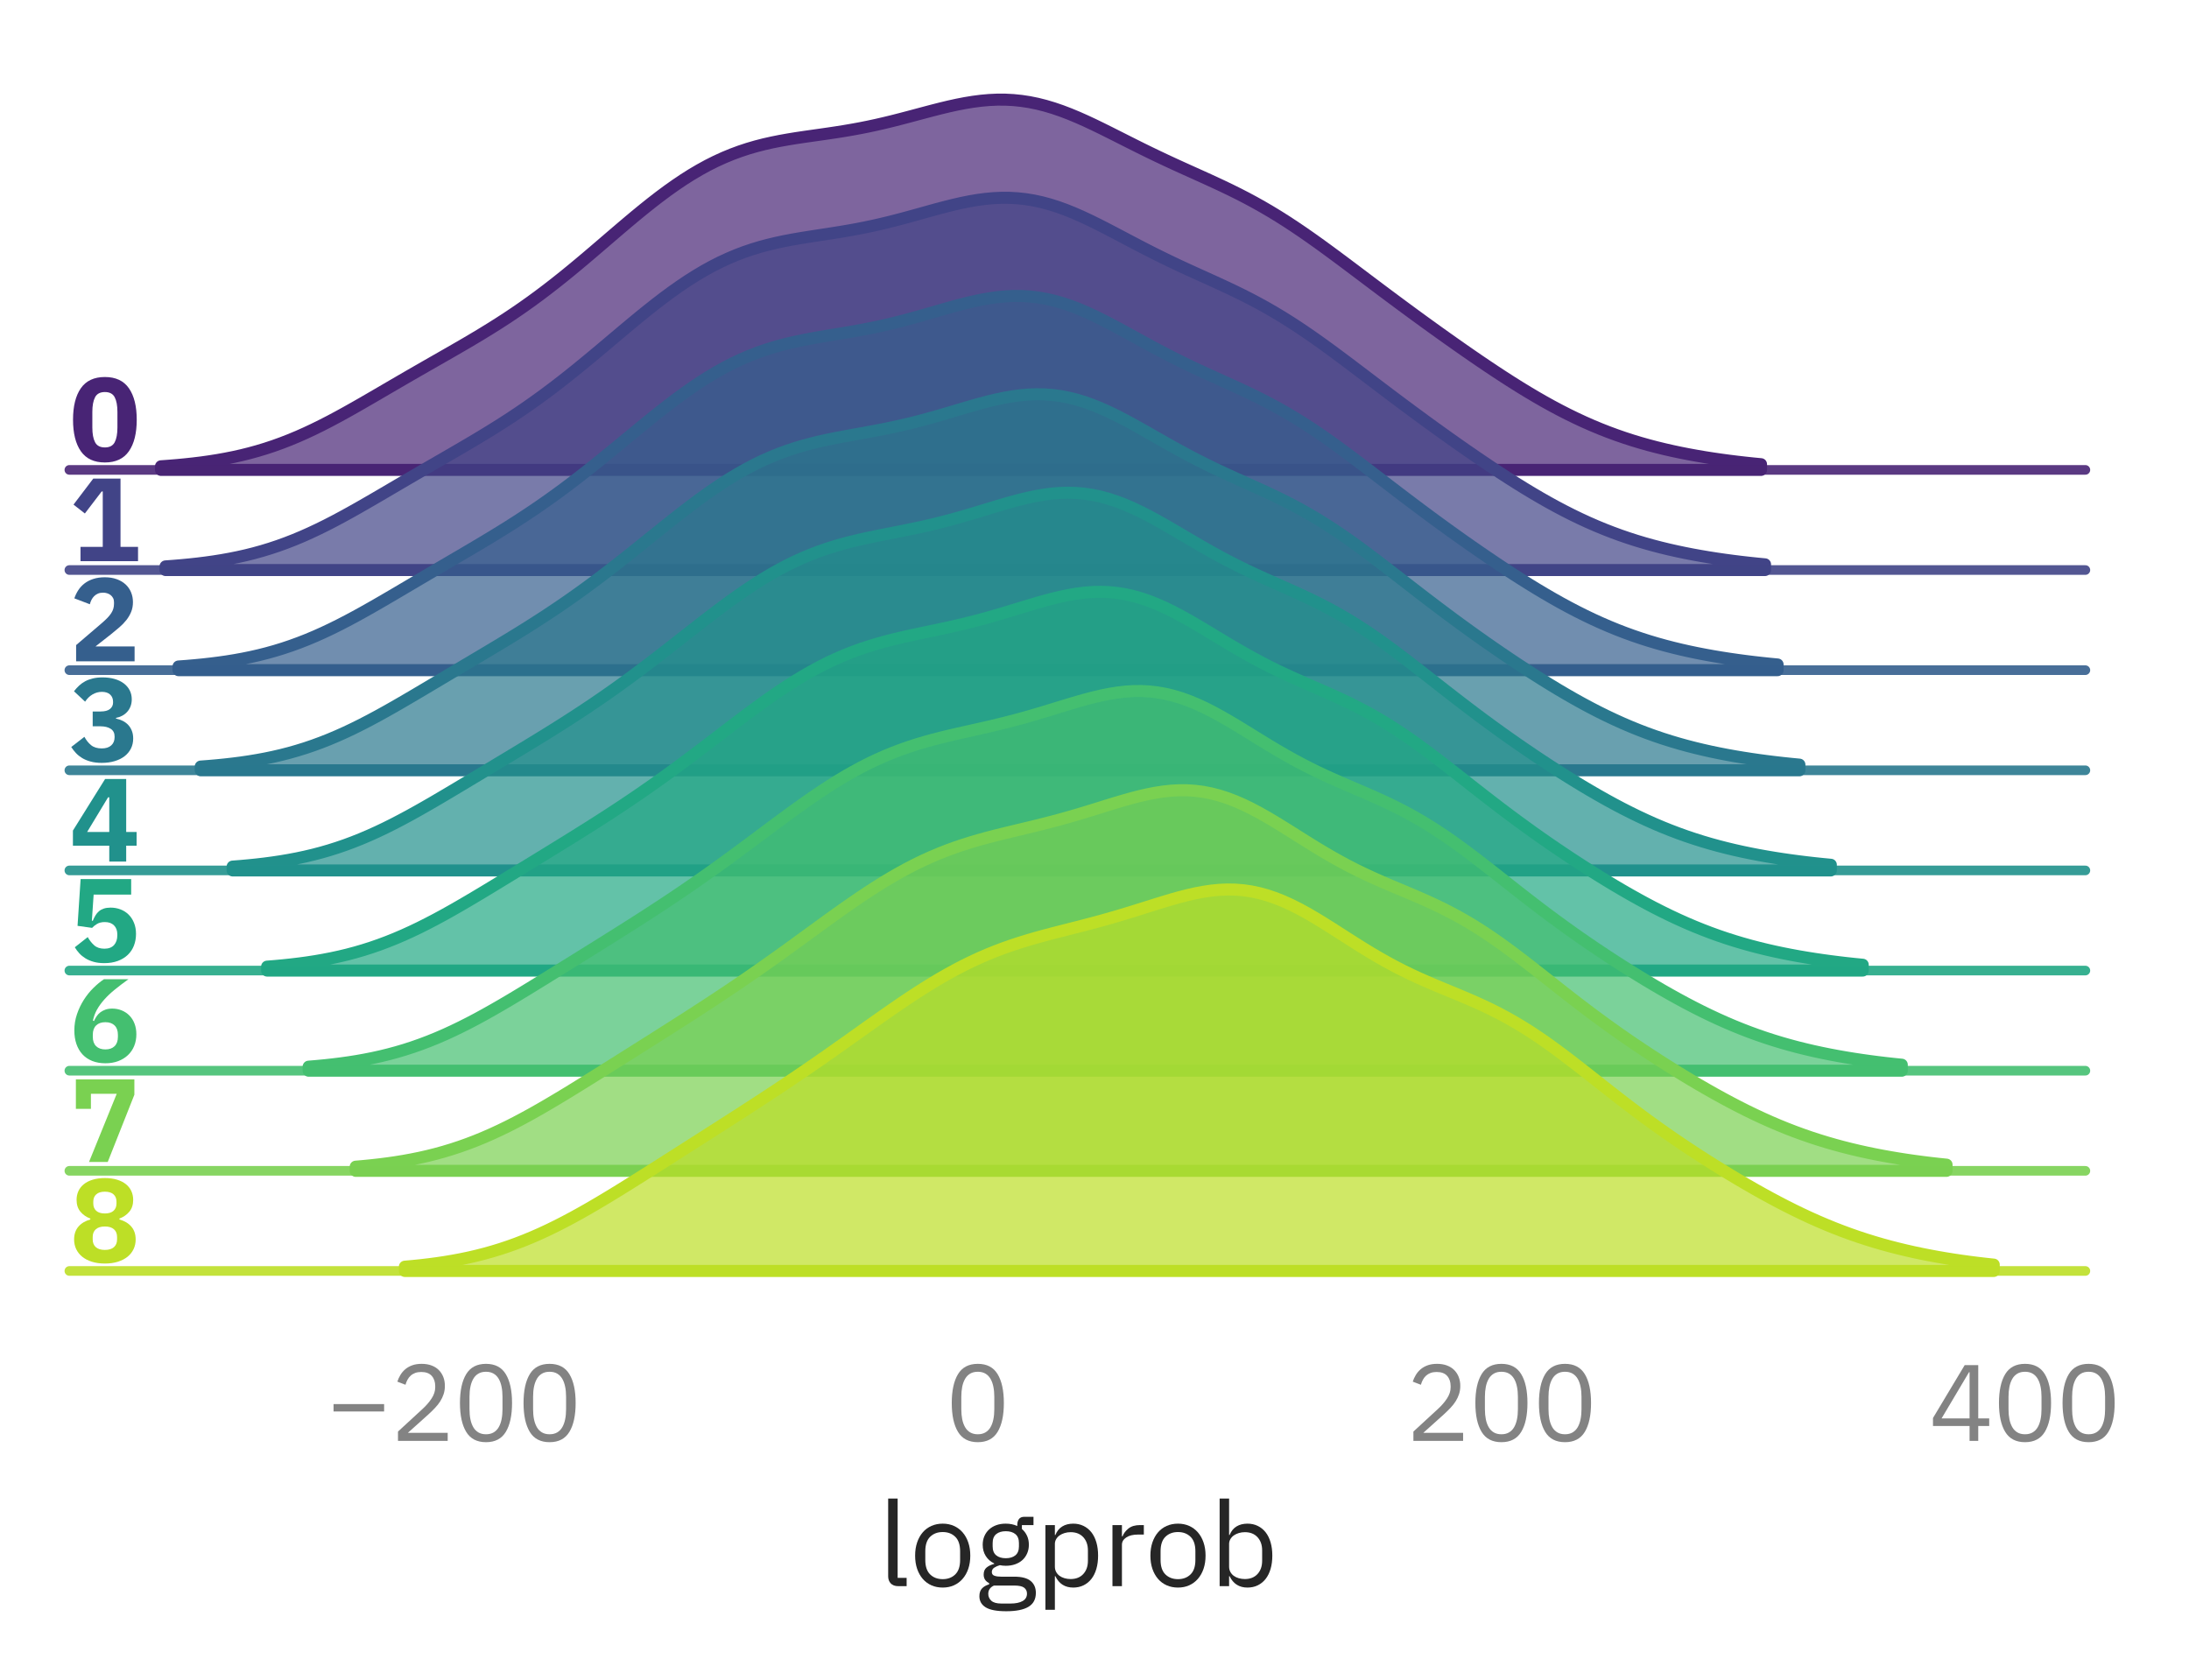 <?xml version="1.0" encoding="utf-8" standalone="no"?>
<!DOCTYPE svg PUBLIC "-//W3C//DTD SVG 1.1//EN"
  "http://www.w3.org/Graphics/SVG/1.1/DTD/svg11.dtd">
<svg xmlns:xlink="http://www.w3.org/1999/xlink" width="227.206pt" height="174.404pt" viewBox="0 0 227.206 174.404" xmlns="http://www.w3.org/2000/svg" version="1.1">
 <defs>
  <style type="text/css">*{stroke-linejoin: round; stroke-linecap: butt}</style>
 </defs>
 <g id="figure_1">
  <g id="patch_1">
   <path d="M 0 174.404 
L 227.206 174.404 
L 227.206 0 
L 0 0 
L 0 174.404 
z
" style="fill: none"/>
  </g>
  <g id="axes_1">
   <g id="patch_2">
    <path d="M 7.2 48.78 
L 216.45 48.78 
L 216.45 7.2 
L 7.2 7.2 
L 7.2 48.78 
z
" style="fill: none"/>
   </g>
   <g id="matplotlib.axis_1">
    <g id="xtick_1"/>
    <g id="xtick_2"/>
    <g id="xtick_3"/>
    <g id="xtick_4"/>
   </g>
   <g id="matplotlib.axis_2"/>
   <g id="FillBetweenPolyCollection_1">
    <defs>
     <path id="mfa4fff4694" d="M 16.711 -125.996 
L 16.711 -125.624 
L 17.546 -125.624 
L 18.38 -125.624 
L 19.215 -125.624 
L 20.049 -125.624 
L 20.884 -125.624 
L 21.719 -125.624 
L 22.553 -125.624 
L 23.388 -125.624 
L 24.222 -125.624 
L 25.057 -125.624 
L 25.891 -125.624 
L 26.726 -125.624 
L 27.56 -125.624 
L 28.395 -125.624 
L 29.229 -125.624 
L 30.064 -125.624 
L 30.898 -125.624 
L 31.733 -125.624 
L 32.567 -125.624 
L 33.402 -125.624 
L 34.237 -125.624 
L 35.071 -125.624 
L 35.906 -125.624 
L 36.74 -125.624 
L 37.575 -125.624 
L 38.409 -125.624 
L 39.244 -125.624 
L 40.078 -125.624 
L 40.913 -125.624 
L 41.747 -125.624 
L 42.582 -125.624 
L 43.416 -125.624 
L 44.251 -125.624 
L 45.085 -125.624 
L 45.92 -125.624 
L 46.755 -125.624 
L 47.589 -125.624 
L 48.424 -125.624 
L 49.258 -125.624 
L 50.093 -125.624 
L 50.927 -125.624 
L 51.762 -125.624 
L 52.596 -125.624 
L 53.431 -125.624 
L 54.265 -125.624 
L 55.1 -125.624 
L 55.934 -125.624 
L 56.769 -125.624 
L 57.603 -125.624 
L 58.438 -125.624 
L 59.272 -125.624 
L 60.107 -125.624 
L 60.942 -125.624 
L 61.776 -125.624 
L 62.611 -125.624 
L 63.445 -125.624 
L 64.28 -125.624 
L 65.114 -125.624 
L 65.949 -125.624 
L 66.783 -125.624 
L 67.618 -125.624 
L 68.452 -125.624 
L 69.287 -125.624 
L 70.121 -125.624 
L 70.956 -125.624 
L 71.79 -125.624 
L 72.625 -125.624 
L 73.46 -125.624 
L 74.294 -125.624 
L 75.129 -125.624 
L 75.963 -125.624 
L 76.798 -125.624 
L 77.632 -125.624 
L 78.467 -125.624 
L 79.301 -125.624 
L 80.136 -125.624 
L 80.97 -125.624 
L 81.805 -125.624 
L 82.639 -125.624 
L 83.474 -125.624 
L 84.308 -125.624 
L 85.143 -125.624 
L 85.978 -125.624 
L 86.812 -125.624 
L 87.647 -125.624 
L 88.481 -125.624 
L 89.316 -125.624 
L 90.15 -125.624 
L 90.985 -125.624 
L 91.819 -125.624 
L 92.654 -125.624 
L 93.488 -125.624 
L 94.323 -125.624 
L 95.157 -125.624 
L 95.992 -125.624 
L 96.826 -125.624 
L 97.661 -125.624 
L 98.495 -125.624 
L 99.33 -125.624 
L 100.165 -125.624 
L 100.999 -125.624 
L 101.834 -125.624 
L 102.668 -125.624 
L 103.503 -125.624 
L 104.337 -125.624 
L 105.172 -125.624 
L 106.006 -125.624 
L 106.841 -125.624 
L 107.675 -125.624 
L 108.51 -125.624 
L 109.344 -125.624 
L 110.179 -125.624 
L 111.013 -125.624 
L 111.848 -125.624 
L 112.683 -125.624 
L 113.517 -125.624 
L 114.352 -125.624 
L 115.186 -125.624 
L 116.021 -125.624 
L 116.855 -125.624 
L 117.69 -125.624 
L 118.524 -125.624 
L 119.359 -125.624 
L 120.193 -125.624 
L 121.028 -125.624 
L 121.862 -125.624 
L 122.697 -125.624 
L 123.531 -125.624 
L 124.366 -125.624 
L 125.201 -125.624 
L 126.035 -125.624 
L 126.87 -125.624 
L 127.704 -125.624 
L 128.539 -125.624 
L 129.373 -125.624 
L 130.208 -125.624 
L 131.042 -125.624 
L 131.877 -125.624 
L 132.711 -125.624 
L 133.546 -125.624 
L 134.38 -125.624 
L 135.215 -125.624 
L 136.049 -125.624 
L 136.884 -125.624 
L 137.718 -125.624 
L 138.553 -125.624 
L 139.388 -125.624 
L 140.222 -125.624 
L 141.057 -125.624 
L 141.891 -125.624 
L 142.726 -125.624 
L 143.56 -125.624 
L 144.395 -125.624 
L 145.229 -125.624 
L 146.064 -125.624 
L 146.898 -125.624 
L 147.733 -125.624 
L 148.567 -125.624 
L 149.402 -125.624 
L 150.236 -125.624 
L 151.071 -125.624 
L 151.906 -125.624 
L 152.74 -125.624 
L 153.575 -125.624 
L 154.409 -125.624 
L 155.244 -125.624 
L 156.078 -125.624 
L 156.913 -125.624 
L 157.747 -125.624 
L 158.582 -125.624 
L 159.416 -125.624 
L 160.251 -125.624 
L 161.085 -125.624 
L 161.92 -125.624 
L 162.754 -125.624 
L 163.589 -125.624 
L 164.424 -125.624 
L 165.258 -125.624 
L 166.093 -125.624 
L 166.927 -125.624 
L 167.762 -125.624 
L 168.596 -125.624 
L 169.431 -125.624 
L 170.265 -125.624 
L 171.1 -125.624 
L 171.934 -125.624 
L 172.769 -125.624 
L 173.603 -125.624 
L 174.438 -125.624 
L 175.272 -125.624 
L 176.107 -125.624 
L 176.941 -125.624 
L 177.776 -125.624 
L 178.611 -125.624 
L 179.445 -125.624 
L 180.28 -125.624 
L 181.114 -125.624 
L 181.949 -125.624 
L 182.783 -125.624 
L 182.783 -126.215 
L 182.783 -126.215 
L 181.949 -126.295 
L 181.114 -126.384 
L 180.28 -126.48 
L 179.445 -126.584 
L 178.611 -126.696 
L 177.776 -126.818 
L 176.941 -126.949 
L 176.107 -127.091 
L 175.272 -127.243 
L 174.438 -127.407 
L 173.603 -127.584 
L 172.769 -127.774 
L 171.934 -127.978 
L 171.1 -128.197 
L 170.265 -128.433 
L 169.431 -128.685 
L 168.596 -128.956 
L 167.762 -129.245 
L 166.927 -129.553 
L 166.093 -129.88 
L 165.258 -130.228 
L 164.424 -130.595 
L 163.589 -130.983 
L 162.754 -131.39 
L 161.92 -131.816 
L 161.085 -132.261 
L 160.251 -132.724 
L 159.416 -133.204 
L 158.582 -133.699 
L 157.747 -134.209 
L 156.913 -134.732 
L 156.078 -135.268 
L 155.244 -135.814 
L 154.409 -136.37 
L 153.575 -136.934 
L 152.74 -137.506 
L 151.906 -138.085 
L 151.071 -138.67 
L 150.236 -139.26 
L 149.402 -139.855 
L 148.567 -140.454 
L 147.733 -141.058 
L 146.898 -141.666 
L 146.064 -142.279 
L 145.229 -142.895 
L 144.395 -143.515 
L 143.56 -144.138 
L 142.726 -144.764 
L 141.891 -145.392 
L 141.057 -146.021 
L 140.222 -146.649 
L 139.388 -147.274 
L 138.553 -147.895 
L 137.718 -148.51 
L 136.884 -149.116 
L 136.049 -149.71 
L 135.215 -150.291 
L 134.38 -150.856 
L 133.546 -151.404 
L 132.711 -151.933 
L 131.877 -152.441 
L 131.042 -152.929 
L 130.208 -153.397 
L 129.373 -153.846 
L 128.539 -154.276 
L 127.704 -154.69 
L 126.87 -155.09 
L 126.035 -155.48 
L 125.201 -155.862 
L 124.366 -156.239 
L 123.531 -156.615 
L 122.697 -156.992 
L 121.862 -157.373 
L 121.028 -157.76 
L 120.193 -158.154 
L 119.359 -158.555 
L 118.524 -158.964 
L 117.69 -159.38 
L 116.855 -159.8 
L 116.021 -160.221 
L 115.186 -160.641 
L 114.352 -161.056 
L 113.517 -161.461 
L 112.683 -161.851 
L 111.848 -162.222 
L 111.013 -162.569 
L 110.179 -162.887 
L 109.344 -163.173 
L 108.51 -163.423 
L 107.675 -163.634 
L 106.841 -163.804 
L 106.006 -163.931 
L 105.172 -164.016 
L 104.337 -164.059 
L 103.503 -164.06 
L 102.668 -164.022 
L 101.834 -163.948 
L 100.999 -163.84 
L 100.165 -163.703 
L 99.33 -163.541 
L 98.495 -163.357 
L 97.661 -163.157 
L 96.826 -162.945 
L 95.992 -162.725 
L 95.157 -162.502 
L 94.323 -162.279 
L 93.488 -162.06 
L 92.654 -161.847 
L 91.819 -161.644 
L 90.985 -161.452 
L 90.15 -161.272 
L 89.316 -161.105 
L 88.481 -160.951 
L 87.647 -160.808 
L 86.812 -160.675 
L 85.978 -160.55 
L 85.143 -160.43 
L 84.308 -160.312 
L 83.474 -160.193 
L 82.639 -160.068 
L 81.805 -159.932 
L 80.97 -159.783 
L 80.136 -159.616 
L 79.301 -159.428 
L 78.467 -159.213 
L 77.632 -158.97 
L 76.798 -158.694 
L 75.963 -158.385 
L 75.129 -158.04 
L 74.294 -157.659 
L 73.46 -157.24 
L 72.625 -156.783 
L 71.79 -156.291 
L 70.956 -155.763 
L 70.121 -155.201 
L 69.287 -154.609 
L 68.452 -153.989 
L 67.618 -153.344 
L 66.783 -152.677 
L 65.949 -151.993 
L 65.114 -151.294 
L 64.28 -150.586 
L 63.445 -149.871 
L 62.611 -149.154 
L 61.776 -148.439 
L 60.942 -147.728 
L 60.107 -147.025 
L 59.272 -146.333 
L 58.438 -145.654 
L 57.603 -144.99 
L 56.769 -144.343 
L 55.934 -143.713 
L 55.1 -143.102 
L 54.265 -142.509 
L 53.431 -141.935 
L 52.596 -141.377 
L 51.762 -140.837 
L 50.927 -140.311 
L 50.093 -139.798 
L 49.258 -139.296 
L 48.424 -138.803 
L 47.589 -138.318 
L 46.755 -137.837 
L 45.92 -137.359 
L 45.085 -136.882 
L 44.251 -136.405 
L 43.416 -135.926 
L 42.582 -135.446 
L 41.747 -134.962 
L 40.913 -134.477 
L 40.078 -133.99 
L 39.244 -133.503 
L 38.409 -133.018 
L 37.575 -132.535 
L 36.74 -132.059 
L 35.906 -131.59 
L 35.071 -131.132 
L 34.237 -130.687 
L 33.402 -130.258 
L 32.567 -129.847 
L 31.733 -129.455 
L 30.898 -129.084 
L 30.064 -128.737 
L 29.229 -128.413 
L 28.395 -128.112 
L 27.56 -127.836 
L 26.726 -127.584 
L 25.891 -127.355 
L 25.057 -127.147 
L 24.222 -126.961 
L 23.388 -126.795 
L 22.553 -126.646 
L 21.719 -126.515 
L 20.884 -126.398 
L 20.049 -126.296 
L 19.215 -126.206 
L 18.38 -126.126 
L 17.546 -126.057 
L 16.711 -125.996 
z
" style="stroke: #482475; stroke-width: 1.25"/>
    </defs>
    <g>
     <use xlink:href="#mfa4fff4694" x="0" y="174.404" style="fill: #482475; fill-opacity: 0.7; stroke: #482475; stroke-width: 1.25"/>
    </g>
   </g>
   <g id="line2d_1">
    <path d="M 7.2 48.78 
L 216.45 48.78 
" style="fill: none; stroke: #482475; stroke-opacity: 0.9; stroke-linecap: round"/>
   </g>
   <g id="text_1">
    <!-- 0 -->
    <g style="fill: #482475" transform="translate(7.2 47.862) scale(0.12 -0.12)">
     <defs>
      <path id="IBMPlexSans-Bold-30" d="M 1920 -77 
Q 1043 -77 620 531 
Q 198 1139 198 2234 
Q 198 3328 620 3936 
Q 1043 4544 1920 4544 
Q 2797 4544 3219 3936 
Q 3642 3328 3642 2234 
Q 3642 1139 3219 531 
Q 2797 -77 1920 -77 
z
M 1920 736 
Q 2304 736 2451 1017 
Q 2598 1299 2598 1811 
L 2598 2656 
Q 2598 3168 2451 3449 
Q 2304 3731 1920 3731 
Q 1536 3731 1389 3449 
Q 1242 3168 1242 2656 
L 1242 1811 
Q 1242 1299 1389 1017 
Q 1536 736 1920 736 
z
" transform="scale(0.016)"/>
     </defs>
     <use xlink:href="#IBMPlexSans-Bold-30"/>
    </g>
   </g>
  </g>
  <g id="axes_2">
   <g id="patch_3">
    <path d="M 7.2 59.175 
L 216.45 59.175 
L 216.45 17.595 
L 7.2 17.595 
L 7.2 59.175 
z
" style="fill: none"/>
   </g>
   <g id="matplotlib.axis_3">
    <g id="xtick_5"/>
    <g id="xtick_6"/>
    <g id="xtick_7"/>
    <g id="xtick_8"/>
   </g>
   <g id="matplotlib.axis_4"/>
   <g id="FillBetweenPolyCollection_2">
    <defs>
     <path id="m9ac0e17dd9" d="M 17.183 -115.604 
L 17.183 -115.229 
L 18.017 -115.229 
L 18.851 -115.229 
L 19.685 -115.229 
L 20.52 -115.229 
L 21.354 -115.229 
L 22.188 -115.229 
L 23.022 -115.229 
L 23.857 -115.229 
L 24.691 -115.229 
L 25.525 -115.229 
L 26.359 -115.229 
L 27.194 -115.229 
L 28.028 -115.229 
L 28.862 -115.229 
L 29.696 -115.229 
L 30.531 -115.229 
L 31.365 -115.229 
L 32.199 -115.229 
L 33.033 -115.229 
L 33.868 -115.229 
L 34.702 -115.229 
L 35.536 -115.229 
L 36.371 -115.229 
L 37.205 -115.229 
L 38.039 -115.229 
L 38.873 -115.229 
L 39.708 -115.229 
L 40.542 -115.229 
L 41.376 -115.229 
L 42.21 -115.229 
L 43.045 -115.229 
L 43.879 -115.229 
L 44.713 -115.229 
L 45.547 -115.229 
L 46.382 -115.229 
L 47.216 -115.229 
L 48.05 -115.229 
L 48.884 -115.229 
L 49.719 -115.229 
L 50.553 -115.229 
L 51.387 -115.229 
L 52.221 -115.229 
L 53.056 -115.229 
L 53.89 -115.229 
L 54.724 -115.229 
L 55.558 -115.229 
L 56.393 -115.229 
L 57.227 -115.229 
L 58.061 -115.229 
L 58.896 -115.229 
L 59.73 -115.229 
L 60.564 -115.229 
L 61.398 -115.229 
L 62.233 -115.229 
L 63.067 -115.229 
L 63.901 -115.229 
L 64.735 -115.229 
L 65.57 -115.229 
L 66.404 -115.229 
L 67.238 -115.229 
L 68.072 -115.229 
L 68.907 -115.229 
L 69.741 -115.229 
L 70.575 -115.229 
L 71.409 -115.229 
L 72.244 -115.229 
L 73.078 -115.229 
L 73.912 -115.229 
L 74.746 -115.229 
L 75.581 -115.229 
L 76.415 -115.229 
L 77.249 -115.229 
L 78.083 -115.229 
L 78.918 -115.229 
L 79.752 -115.229 
L 80.586 -115.229 
L 81.42 -115.229 
L 82.255 -115.229 
L 83.089 -115.229 
L 83.923 -115.229 
L 84.758 -115.229 
L 85.592 -115.229 
L 86.426 -115.229 
L 87.26 -115.229 
L 88.095 -115.229 
L 88.929 -115.229 
L 89.763 -115.229 
L 90.597 -115.229 
L 91.432 -115.229 
L 92.266 -115.229 
L 93.1 -115.229 
L 93.934 -115.229 
L 94.769 -115.229 
L 95.603 -115.229 
L 96.437 -115.229 
L 97.271 -115.229 
L 98.106 -115.229 
L 98.94 -115.229 
L 99.774 -115.229 
L 100.608 -115.229 
L 101.443 -115.229 
L 102.277 -115.229 
L 103.111 -115.229 
L 103.945 -115.229 
L 104.78 -115.229 
L 105.614 -115.229 
L 106.448 -115.229 
L 107.283 -115.229 
L 108.117 -115.229 
L 108.951 -115.229 
L 109.785 -115.229 
L 110.62 -115.229 
L 111.454 -115.229 
L 112.288 -115.229 
L 113.122 -115.229 
L 113.957 -115.229 
L 114.791 -115.229 
L 115.625 -115.229 
L 116.459 -115.229 
L 117.294 -115.229 
L 118.128 -115.229 
L 118.962 -115.229 
L 119.796 -115.229 
L 120.631 -115.229 
L 121.465 -115.229 
L 122.299 -115.229 
L 123.133 -115.229 
L 123.968 -115.229 
L 124.802 -115.229 
L 125.636 -115.229 
L 126.47 -115.229 
L 127.305 -115.229 
L 128.139 -115.229 
L 128.973 -115.229 
L 129.808 -115.229 
L 130.642 -115.229 
L 131.476 -115.229 
L 132.31 -115.229 
L 133.145 -115.229 
L 133.979 -115.229 
L 134.813 -115.229 
L 135.647 -115.229 
L 136.482 -115.229 
L 137.316 -115.229 
L 138.15 -115.229 
L 138.984 -115.229 
L 139.819 -115.229 
L 140.653 -115.229 
L 141.487 -115.229 
L 142.321 -115.229 
L 143.156 -115.229 
L 143.99 -115.229 
L 144.824 -115.229 
L 145.658 -115.229 
L 146.493 -115.229 
L 147.327 -115.229 
L 148.161 -115.229 
L 148.995 -115.229 
L 149.83 -115.229 
L 150.664 -115.229 
L 151.498 -115.229 
L 152.332 -115.229 
L 153.167 -115.229 
L 154.001 -115.229 
L 154.835 -115.229 
L 155.67 -115.229 
L 156.504 -115.229 
L 157.338 -115.229 
L 158.172 -115.229 
L 159.007 -115.229 
L 159.841 -115.229 
L 160.675 -115.229 
L 161.509 -115.229 
L 162.344 -115.229 
L 163.178 -115.229 
L 164.012 -115.229 
L 164.846 -115.229 
L 165.681 -115.229 
L 166.515 -115.229 
L 167.349 -115.229 
L 168.183 -115.229 
L 169.018 -115.229 
L 169.852 -115.229 
L 170.686 -115.229 
L 171.52 -115.229 
L 172.355 -115.229 
L 173.189 -115.229 
L 174.023 -115.229 
L 174.857 -115.229 
L 175.692 -115.229 
L 176.526 -115.229 
L 177.36 -115.229 
L 178.195 -115.229 
L 179.029 -115.229 
L 179.863 -115.229 
L 180.697 -115.229 
L 181.532 -115.229 
L 182.366 -115.229 
L 183.2 -115.229 
L 183.2 -115.819 
L 183.2 -115.819 
L 182.366 -115.9 
L 181.532 -115.988 
L 180.697 -116.083 
L 179.863 -116.187 
L 179.029 -116.299 
L 178.195 -116.42 
L 177.36 -116.551 
L 176.526 -116.692 
L 175.692 -116.843 
L 174.857 -117.006 
L 174.023 -117.182 
L 173.189 -117.37 
L 172.355 -117.573 
L 171.52 -117.791 
L 170.686 -118.025 
L 169.852 -118.275 
L 169.018 -118.544 
L 168.183 -118.83 
L 167.349 -119.136 
L 166.515 -119.461 
L 165.681 -119.805 
L 164.846 -120.17 
L 164.012 -120.554 
L 163.178 -120.958 
L 162.344 -121.38 
L 161.509 -121.821 
L 160.675 -122.279 
L 159.841 -122.754 
L 159.007 -123.244 
L 158.172 -123.749 
L 157.338 -124.267 
L 156.504 -124.797 
L 155.67 -125.338 
L 154.835 -125.89 
L 154.001 -126.45 
L 153.167 -127.018 
L 152.332 -127.593 
L 151.498 -128.175 
L 150.664 -128.763 
L 149.83 -129.357 
L 148.995 -129.957 
L 148.161 -130.561 
L 147.327 -131.172 
L 146.493 -131.787 
L 145.658 -132.406 
L 144.824 -133.03 
L 143.99 -133.658 
L 143.156 -134.289 
L 142.321 -134.922 
L 141.487 -135.556 
L 140.653 -136.188 
L 139.819 -136.818 
L 138.984 -137.442 
L 138.15 -138.059 
L 137.316 -138.666 
L 136.482 -139.26 
L 135.647 -139.839 
L 134.813 -140.402 
L 133.979 -140.946 
L 133.145 -141.469 
L 132.31 -141.972 
L 131.476 -142.454 
L 130.642 -142.916 
L 129.808 -143.358 
L 128.973 -143.782 
L 128.139 -144.191 
L 127.305 -144.587 
L 126.47 -144.974 
L 125.636 -145.354 
L 124.802 -145.732 
L 123.968 -146.109 
L 123.133 -146.491 
L 122.299 -146.878 
L 121.465 -147.273 
L 120.631 -147.678 
L 119.796 -148.092 
L 118.962 -148.515 
L 118.128 -148.947 
L 117.294 -149.384 
L 116.459 -149.824 
L 115.625 -150.263 
L 114.791 -150.698 
L 113.957 -151.123 
L 113.122 -151.533 
L 112.288 -151.923 
L 111.454 -152.288 
L 110.62 -152.624 
L 109.785 -152.926 
L 108.951 -153.19 
L 108.117 -153.414 
L 107.283 -153.594 
L 106.448 -153.73 
L 105.614 -153.821 
L 104.78 -153.868 
L 103.945 -153.871 
L 103.111 -153.833 
L 102.277 -153.757 
L 101.443 -153.646 
L 100.608 -153.503 
L 99.774 -153.334 
L 98.94 -153.143 
L 98.106 -152.935 
L 97.271 -152.714 
L 96.437 -152.485 
L 95.603 -152.252 
L 94.769 -152.02 
L 93.934 -151.791 
L 93.1 -151.57 
L 92.266 -151.358 
L 91.432 -151.157 
L 90.597 -150.968 
L 89.763 -150.793 
L 88.929 -150.629 
L 88.095 -150.478 
L 87.26 -150.337 
L 86.426 -150.203 
L 85.592 -150.074 
L 84.758 -149.947 
L 83.923 -149.818 
L 83.089 -149.683 
L 82.255 -149.539 
L 81.42 -149.38 
L 80.586 -149.203 
L 79.752 -149.005 
L 78.918 -148.781 
L 78.083 -148.528 
L 77.249 -148.245 
L 76.415 -147.928 
L 75.581 -147.576 
L 74.746 -147.189 
L 73.912 -146.765 
L 73.078 -146.306 
L 72.244 -145.811 
L 71.409 -145.283 
L 70.575 -144.723 
L 69.741 -144.134 
L 68.907 -143.519 
L 68.072 -142.88 
L 67.238 -142.221 
L 66.404 -141.546 
L 65.57 -140.858 
L 64.735 -140.161 
L 63.901 -139.459 
L 63.067 -138.755 
L 62.233 -138.052 
L 61.398 -137.355 
L 60.564 -136.665 
L 59.73 -135.984 
L 58.896 -135.317 
L 58.061 -134.663 
L 57.227 -134.024 
L 56.393 -133.402 
L 55.558 -132.796 
L 54.724 -132.208 
L 53.89 -131.636 
L 53.056 -131.079 
L 52.221 -130.538 
L 51.387 -130.01 
L 50.553 -129.494 
L 49.719 -128.988 
L 48.884 -128.49 
L 48.05 -127.999 
L 47.216 -127.513 
L 46.382 -127.029 
L 45.547 -126.547 
L 44.713 -126.064 
L 43.879 -125.581 
L 43.045 -125.096 
L 42.21 -124.609 
L 41.376 -124.12 
L 40.542 -123.631 
L 39.708 -123.141 
L 38.873 -122.654 
L 38.039 -122.171 
L 37.205 -121.693 
L 36.371 -121.224 
L 35.536 -120.765 
L 34.702 -120.319 
L 33.868 -119.889 
L 33.033 -119.477 
L 32.199 -119.085 
L 31.365 -118.713 
L 30.531 -118.364 
L 29.696 -118.039 
L 28.862 -117.737 
L 28.028 -117.46 
L 27.194 -117.206 
L 26.359 -116.975 
L 25.525 -116.766 
L 24.691 -116.579 
L 23.857 -116.411 
L 23.022 -116.261 
L 22.188 -116.128 
L 21.354 -116.011 
L 20.52 -115.907 
L 19.685 -115.816 
L 18.851 -115.736 
L 18.017 -115.666 
L 17.183 -115.604 
z
" style="stroke: #414487; stroke-width: 1.25"/>
    </defs>
    <g>
     <use xlink:href="#m9ac0e17dd9" x="0" y="174.404" style="fill: #414487; fill-opacity: 0.7; stroke: #414487; stroke-width: 1.25"/>
    </g>
   </g>
   <g id="line2d_2">
    <path d="M 7.2 59.175 
L 216.45 59.175 
" style="fill: none; stroke: #414487; stroke-opacity: 0.9; stroke-linecap: round"/>
   </g>
   <g id="text_2">
    <!-- 1 -->
    <g style="fill: #414487" transform="translate(7.2 58.257) scale(0.12 -0.12)">
     <defs>
      <path id="IBMPlexSans-Bold-31" d="M 602 0 
L 602 774 
L 1805 774 
L 1805 3770 
L 1747 3770 
L 838 2579 
L 224 3059 
L 1293 4467 
L 2765 4467 
L 2765 774 
L 3712 774 
L 3712 0 
L 602 0 
z
" transform="scale(0.016)"/>
     </defs>
     <use xlink:href="#IBMPlexSans-Bold-31"/>
    </g>
   </g>
  </g>
  <g id="axes_3">
   <g id="patch_4">
    <path d="M 7.2 69.57 
L 216.45 69.57 
L 216.45 27.99 
L 7.2 27.99 
L 7.2 69.57 
z
" style="fill: none"/>
   </g>
   <g id="matplotlib.axis_5">
    <g id="xtick_9"/>
    <g id="xtick_10"/>
    <g id="xtick_11"/>
    <g id="xtick_12"/>
   </g>
   <g id="matplotlib.axis_6"/>
   <g id="FillBetweenPolyCollection_3">
    <defs>
     <path id="m87c1171df5" d="M 18.529 -105.214 
L 18.529 -104.834 
L 19.363 -104.834 
L 20.197 -104.834 
L 21.031 -104.834 
L 21.865 -104.834 
L 22.699 -104.834 
L 23.533 -104.834 
L 24.367 -104.834 
L 25.201 -104.834 
L 26.035 -104.834 
L 26.87 -104.834 
L 27.704 -104.834 
L 28.538 -104.834 
L 29.372 -104.834 
L 30.206 -104.834 
L 31.04 -104.834 
L 31.874 -104.834 
L 32.708 -104.834 
L 33.542 -104.834 
L 34.376 -104.834 
L 35.21 -104.834 
L 36.044 -104.834 
L 36.878 -104.834 
L 37.712 -104.834 
L 38.546 -104.834 
L 39.38 -104.834 
L 40.214 -104.834 
L 41.048 -104.834 
L 41.882 -104.834 
L 42.716 -104.834 
L 43.55 -104.834 
L 44.384 -104.834 
L 45.219 -104.834 
L 46.053 -104.834 
L 46.887 -104.834 
L 47.721 -104.834 
L 48.555 -104.834 
L 49.389 -104.834 
L 50.223 -104.834 
L 51.057 -104.834 
L 51.891 -104.834 
L 52.725 -104.834 
L 53.559 -104.834 
L 54.393 -104.834 
L 55.227 -104.834 
L 56.061 -104.834 
L 56.895 -104.834 
L 57.729 -104.834 
L 58.563 -104.834 
L 59.397 -104.834 
L 60.231 -104.834 
L 61.065 -104.834 
L 61.899 -104.834 
L 62.733 -104.834 
L 63.568 -104.834 
L 64.402 -104.834 
L 65.236 -104.834 
L 66.07 -104.834 
L 66.904 -104.834 
L 67.738 -104.834 
L 68.572 -104.834 
L 69.406 -104.834 
L 70.24 -104.834 
L 71.074 -104.834 
L 71.908 -104.834 
L 72.742 -104.834 
L 73.576 -104.834 
L 74.41 -104.834 
L 75.244 -104.834 
L 76.078 -104.834 
L 76.912 -104.834 
L 77.746 -104.834 
L 78.58 -104.834 
L 79.414 -104.834 
L 80.248 -104.834 
L 81.082 -104.834 
L 81.917 -104.834 
L 82.751 -104.834 
L 83.585 -104.834 
L 84.419 -104.834 
L 85.253 -104.834 
L 86.087 -104.834 
L 86.921 -104.834 
L 87.755 -104.834 
L 88.589 -104.834 
L 89.423 -104.834 
L 90.257 -104.834 
L 91.091 -104.834 
L 91.925 -104.834 
L 92.759 -104.834 
L 93.593 -104.834 
L 94.427 -104.834 
L 95.261 -104.834 
L 96.095 -104.834 
L 96.929 -104.834 
L 97.763 -104.834 
L 98.597 -104.834 
L 99.432 -104.834 
L 100.266 -104.834 
L 101.1 -104.834 
L 101.934 -104.834 
L 102.768 -104.834 
L 103.602 -104.834 
L 104.436 -104.834 
L 105.27 -104.834 
L 106.104 -104.834 
L 106.938 -104.834 
L 107.772 -104.834 
L 108.606 -104.834 
L 109.44 -104.834 
L 110.274 -104.834 
L 111.108 -104.834 
L 111.942 -104.834 
L 112.776 -104.834 
L 113.61 -104.834 
L 114.444 -104.834 
L 115.278 -104.834 
L 116.112 -104.834 
L 116.946 -104.834 
L 117.781 -104.834 
L 118.615 -104.834 
L 119.449 -104.834 
L 120.283 -104.834 
L 121.117 -104.834 
L 121.951 -104.834 
L 122.785 -104.834 
L 123.619 -104.834 
L 124.453 -104.834 
L 125.287 -104.834 
L 126.121 -104.834 
L 126.955 -104.834 
L 127.789 -104.834 
L 128.623 -104.834 
L 129.457 -104.834 
L 130.291 -104.834 
L 131.125 -104.834 
L 131.959 -104.834 
L 132.793 -104.834 
L 133.627 -104.834 
L 134.461 -104.834 
L 135.295 -104.834 
L 136.13 -104.834 
L 136.964 -104.834 
L 137.798 -104.834 
L 138.632 -104.834 
L 139.466 -104.834 
L 140.3 -104.834 
L 141.134 -104.834 
L 141.968 -104.834 
L 142.802 -104.834 
L 143.636 -104.834 
L 144.47 -104.834 
L 145.304 -104.834 
L 146.138 -104.834 
L 146.972 -104.834 
L 147.806 -104.834 
L 148.64 -104.834 
L 149.474 -104.834 
L 150.308 -104.834 
L 151.142 -104.834 
L 151.976 -104.834 
L 152.81 -104.834 
L 153.645 -104.834 
L 154.479 -104.834 
L 155.313 -104.834 
L 156.147 -104.834 
L 156.981 -104.834 
L 157.815 -104.834 
L 158.649 -104.834 
L 159.483 -104.834 
L 160.317 -104.834 
L 161.151 -104.834 
L 161.985 -104.834 
L 162.819 -104.834 
L 163.653 -104.834 
L 164.487 -104.834 
L 165.321 -104.834 
L 166.155 -104.834 
L 166.989 -104.834 
L 167.823 -104.834 
L 168.657 -104.834 
L 169.491 -104.834 
L 170.325 -104.834 
L 171.159 -104.834 
L 171.994 -104.834 
L 172.828 -104.834 
L 173.662 -104.834 
L 174.496 -104.834 
L 175.33 -104.834 
L 176.164 -104.834 
L 176.998 -104.834 
L 177.832 -104.834 
L 178.666 -104.834 
L 179.5 -104.834 
L 180.334 -104.834 
L 181.168 -104.834 
L 182.002 -104.834 
L 182.836 -104.834 
L 183.67 -104.834 
L 184.504 -104.834 
L 184.504 -105.423 
L 184.504 -105.423 
L 183.67 -105.503 
L 182.836 -105.591 
L 182.002 -105.686 
L 181.168 -105.789 
L 180.334 -105.901 
L 179.5 -106.021 
L 178.666 -106.151 
L 177.832 -106.291 
L 176.998 -106.442 
L 176.164 -106.604 
L 175.33 -106.778 
L 174.496 -106.965 
L 173.662 -107.167 
L 172.828 -107.383 
L 171.994 -107.615 
L 171.159 -107.864 
L 170.325 -108.13 
L 169.491 -108.414 
L 168.657 -108.717 
L 167.823 -109.039 
L 166.989 -109.381 
L 166.155 -109.742 
L 165.321 -110.122 
L 164.487 -110.521 
L 163.653 -110.939 
L 162.819 -111.375 
L 161.985 -111.827 
L 161.151 -112.297 
L 160.317 -112.781 
L 159.483 -113.279 
L 158.649 -113.791 
L 157.815 -114.315 
L 156.981 -114.849 
L 156.147 -115.394 
L 155.313 -115.948 
L 154.479 -116.511 
L 153.645 -117.081 
L 152.81 -117.659 
L 151.976 -118.244 
L 151.142 -118.836 
L 150.308 -119.434 
L 149.474 -120.039 
L 148.64 -120.651 
L 147.806 -121.268 
L 146.972 -121.892 
L 146.138 -122.521 
L 145.304 -123.154 
L 144.47 -123.791 
L 143.636 -124.43 
L 142.802 -125.07 
L 141.968 -125.708 
L 141.134 -126.343 
L 140.3 -126.972 
L 139.466 -127.592 
L 138.632 -128.202 
L 137.798 -128.797 
L 136.964 -129.377 
L 136.13 -129.938 
L 135.295 -130.479 
L 134.461 -130.998 
L 133.627 -131.497 
L 132.793 -131.973 
L 131.959 -132.428 
L 131.125 -132.864 
L 130.291 -133.282 
L 129.457 -133.685 
L 128.623 -134.076 
L 127.789 -134.459 
L 126.955 -134.837 
L 126.121 -135.214 
L 125.287 -135.593 
L 124.453 -135.977 
L 123.619 -136.37 
L 122.785 -136.773 
L 121.951 -137.187 
L 121.117 -137.612 
L 120.283 -138.049 
L 119.449 -138.496 
L 118.615 -138.95 
L 117.781 -139.408 
L 116.946 -139.866 
L 116.112 -140.32 
L 115.278 -140.765 
L 114.444 -141.195 
L 113.61 -141.606 
L 112.776 -141.99 
L 111.942 -142.345 
L 111.108 -142.664 
L 110.274 -142.944 
L 109.44 -143.182 
L 108.606 -143.374 
L 107.772 -143.52 
L 106.938 -143.62 
L 106.104 -143.672 
L 105.27 -143.679 
L 104.436 -143.643 
L 103.602 -143.567 
L 102.768 -143.454 
L 101.934 -143.308 
L 101.1 -143.134 
L 100.266 -142.937 
L 99.432 -142.722 
L 98.597 -142.494 
L 97.763 -142.257 
L 96.929 -142.016 
L 96.095 -141.775 
L 95.261 -141.538 
L 94.427 -141.308 
L 93.593 -141.087 
L 92.759 -140.877 
L 91.925 -140.68 
L 91.091 -140.495 
L 90.257 -140.323 
L 89.423 -140.163 
L 88.589 -140.012 
L 87.755 -139.868 
L 86.921 -139.729 
L 86.087 -139.591 
L 85.253 -139.451 
L 84.419 -139.304 
L 83.585 -139.148 
L 82.751 -138.977 
L 81.917 -138.788 
L 81.082 -138.578 
L 80.248 -138.343 
L 79.414 -138.079 
L 78.58 -137.786 
L 77.746 -137.459 
L 76.912 -137.1 
L 76.078 -136.706 
L 75.244 -136.277 
L 74.41 -135.814 
L 73.576 -135.318 
L 72.742 -134.79 
L 71.908 -134.232 
L 71.074 -133.647 
L 70.24 -133.038 
L 69.406 -132.407 
L 68.572 -131.758 
L 67.738 -131.094 
L 66.904 -130.418 
L 66.07 -129.735 
L 65.236 -129.047 
L 64.402 -128.358 
L 63.568 -127.671 
L 62.733 -126.989 
L 61.899 -126.314 
L 61.065 -125.648 
L 60.231 -124.993 
L 59.397 -124.351 
L 58.563 -123.723 
L 57.729 -123.109 
L 56.895 -122.51 
L 56.061 -121.927 
L 55.227 -121.358 
L 54.393 -120.803 
L 53.559 -120.261 
L 52.725 -119.73 
L 51.891 -119.211 
L 51.057 -118.701 
L 50.223 -118.198 
L 49.389 -117.7 
L 48.555 -117.208 
L 47.721 -116.717 
L 46.887 -116.229 
L 46.053 -115.74 
L 45.219 -115.251 
L 44.384 -114.761 
L 43.55 -114.269 
L 42.716 -113.777 
L 41.882 -113.285 
L 41.048 -112.793 
L 40.214 -112.304 
L 39.38 -111.819 
L 38.546 -111.34 
L 37.712 -110.87 
L 36.878 -110.41 
L 36.044 -109.964 
L 35.21 -109.533 
L 34.376 -109.12 
L 33.542 -108.726 
L 32.708 -108.353 
L 31.874 -108.003 
L 31.04 -107.676 
L 30.206 -107.373 
L 29.372 -107.093 
L 28.538 -106.837 
L 27.704 -106.604 
L 26.87 -106.393 
L 26.035 -106.203 
L 25.201 -106.033 
L 24.367 -105.881 
L 23.533 -105.746 
L 22.699 -105.627 
L 21.865 -105.522 
L 21.031 -105.429 
L 20.197 -105.348 
L 19.363 -105.276 
L 18.529 -105.214 
z
" style="stroke: #355f8d; stroke-width: 1.25"/>
    </defs>
    <g>
     <use xlink:href="#m87c1171df5" x="0" y="174.404" style="fill: #355f8d; fill-opacity: 0.7; stroke: #355f8d; stroke-width: 1.25"/>
    </g>
   </g>
   <g id="line2d_3">
    <path d="M 7.2 69.57 
L 216.45 69.57 
" style="fill: none; stroke: #355f8d; stroke-opacity: 0.9; stroke-linecap: round"/>
   </g>
   <g id="text_3">
    <!-- 2 -->
    <g style="fill: #355f8d" transform="translate(7.2 68.652) scale(0.12 -0.12)">
     <defs>
      <path id="IBMPlexSans-Bold-32" d="M 3526 0 
L 365 0 
L 365 877 
L 1741 2054 
Q 1926 2214 2054 2345 
Q 2182 2477 2262 2601 
Q 2342 2726 2377 2848 
Q 2413 2970 2413 3110 
L 2413 3200 
Q 2413 3328 2361 3424 
Q 2310 3520 2227 3584 
Q 2144 3648 2038 3680 
Q 1933 3712 1824 3712 
Q 1664 3712 1545 3661 
Q 1427 3610 1340 3523 
Q 1254 3437 1196 3325 
Q 1139 3213 1107 3085 
L 269 3405 
Q 346 3635 480 3843 
Q 614 4051 816 4208 
Q 1018 4365 1293 4454 
Q 1568 4544 1914 4544 
Q 2278 4544 2560 4441 
Q 2842 4339 3037 4160 
Q 3232 3981 3334 3734 
Q 3437 3488 3437 3200 
Q 3437 2912 3341 2675 
Q 3245 2438 3081 2230 
Q 2918 2022 2700 1836 
Q 2483 1651 2246 1459 
L 1414 806 
L 3526 806 
L 3526 0 
z
" transform="scale(0.016)"/>
     </defs>
     <use xlink:href="#IBMPlexSans-Bold-32"/>
    </g>
   </g>
  </g>
  <g id="axes_4">
   <g id="patch_5">
    <path d="M 7.2 79.965 
L 216.45 79.965 
L 216.45 38.385 
L 7.2 38.385 
L 7.2 79.965 
z
" style="fill: none"/>
   </g>
   <g id="matplotlib.axis_7">
    <g id="xtick_13"/>
    <g id="xtick_14"/>
    <g id="xtick_15"/>
    <g id="xtick_16"/>
   </g>
   <g id="matplotlib.axis_8"/>
   <g id="FillBetweenPolyCollection_4">
    <defs>
     <path id="m293c1b9d61" d="M 20.836 -94.826 
L 20.836 -94.439 
L 21.67 -94.439 
L 22.503 -94.439 
L 23.337 -94.439 
L 24.171 -94.439 
L 25.005 -94.439 
L 25.839 -94.439 
L 26.673 -94.439 
L 27.506 -94.439 
L 28.34 -94.439 
L 29.174 -94.439 
L 30.008 -94.439 
L 30.842 -94.439 
L 31.676 -94.439 
L 32.509 -94.439 
L 33.343 -94.439 
L 34.177 -94.439 
L 35.011 -94.439 
L 35.845 -94.439 
L 36.678 -94.439 
L 37.512 -94.439 
L 38.346 -94.439 
L 39.18 -94.439 
L 40.014 -94.439 
L 40.848 -94.439 
L 41.681 -94.439 
L 42.515 -94.439 
L 43.349 -94.439 
L 44.183 -94.439 
L 45.017 -94.439 
L 45.851 -94.439 
L 46.684 -94.439 
L 47.518 -94.439 
L 48.352 -94.439 
L 49.186 -94.439 
L 50.02 -94.439 
L 50.853 -94.439 
L 51.687 -94.439 
L 52.521 -94.439 
L 53.355 -94.439 
L 54.189 -94.439 
L 55.023 -94.439 
L 55.856 -94.439 
L 56.69 -94.439 
L 57.524 -94.439 
L 58.358 -94.439 
L 59.192 -94.439 
L 60.026 -94.439 
L 60.859 -94.439 
L 61.693 -94.439 
L 62.527 -94.439 
L 63.361 -94.439 
L 64.195 -94.439 
L 65.029 -94.439 
L 65.862 -94.439 
L 66.696 -94.439 
L 67.53 -94.439 
L 68.364 -94.439 
L 69.198 -94.439 
L 70.031 -94.439 
L 70.865 -94.439 
L 71.699 -94.439 
L 72.533 -94.439 
L 73.367 -94.439 
L 74.201 -94.439 
L 75.034 -94.439 
L 75.868 -94.439 
L 76.702 -94.439 
L 77.536 -94.439 
L 78.37 -94.439 
L 79.204 -94.439 
L 80.037 -94.439 
L 80.871 -94.439 
L 81.705 -94.439 
L 82.539 -94.439 
L 83.373 -94.439 
L 84.206 -94.439 
L 85.04 -94.439 
L 85.874 -94.439 
L 86.708 -94.439 
L 87.542 -94.439 
L 88.376 -94.439 
L 89.209 -94.439 
L 90.043 -94.439 
L 90.877 -94.439 
L 91.711 -94.439 
L 92.545 -94.439 
L 93.379 -94.439 
L 94.212 -94.439 
L 95.046 -94.439 
L 95.88 -94.439 
L 96.714 -94.439 
L 97.548 -94.439 
L 98.382 -94.439 
L 99.215 -94.439 
L 100.049 -94.439 
L 100.883 -94.439 
L 101.717 -94.439 
L 102.551 -94.439 
L 103.384 -94.439 
L 104.218 -94.439 
L 105.052 -94.439 
L 105.886 -94.439 
L 106.72 -94.439 
L 107.554 -94.439 
L 108.387 -94.439 
L 109.221 -94.439 
L 110.055 -94.439 
L 110.889 -94.439 
L 111.723 -94.439 
L 112.557 -94.439 
L 113.39 -94.439 
L 114.224 -94.439 
L 115.058 -94.439 
L 115.892 -94.439 
L 116.726 -94.439 
L 117.559 -94.439 
L 118.393 -94.439 
L 119.227 -94.439 
L 120.061 -94.439 
L 120.895 -94.439 
L 121.729 -94.439 
L 122.562 -94.439 
L 123.396 -94.439 
L 124.23 -94.439 
L 125.064 -94.439 
L 125.898 -94.439 
L 126.732 -94.439 
L 127.565 -94.439 
L 128.399 -94.439 
L 129.233 -94.439 
L 130.067 -94.439 
L 130.901 -94.439 
L 131.735 -94.439 
L 132.568 -94.439 
L 133.402 -94.439 
L 134.236 -94.439 
L 135.07 -94.439 
L 135.904 -94.439 
L 136.737 -94.439 
L 137.571 -94.439 
L 138.405 -94.439 
L 139.239 -94.439 
L 140.073 -94.439 
L 140.907 -94.439 
L 141.74 -94.439 
L 142.574 -94.439 
L 143.408 -94.439 
L 144.242 -94.439 
L 145.076 -94.439 
L 145.91 -94.439 
L 146.743 -94.439 
L 147.577 -94.439 
L 148.411 -94.439 
L 149.245 -94.439 
L 150.079 -94.439 
L 150.912 -94.439 
L 151.746 -94.439 
L 152.58 -94.439 
L 153.414 -94.439 
L 154.248 -94.439 
L 155.082 -94.439 
L 155.915 -94.439 
L 156.749 -94.439 
L 157.583 -94.439 
L 158.417 -94.439 
L 159.251 -94.439 
L 160.085 -94.439 
L 160.918 -94.439 
L 161.752 -94.439 
L 162.586 -94.439 
L 163.42 -94.439 
L 164.254 -94.439 
L 165.088 -94.439 
L 165.921 -94.439 
L 166.755 -94.439 
L 167.589 -94.439 
L 168.423 -94.439 
L 169.257 -94.439 
L 170.09 -94.439 
L 170.924 -94.439 
L 171.758 -94.439 
L 172.592 -94.439 
L 173.426 -94.439 
L 174.26 -94.439 
L 175.093 -94.439 
L 175.927 -94.439 
L 176.761 -94.439 
L 177.595 -94.439 
L 178.429 -94.439 
L 179.263 -94.439 
L 180.096 -94.439 
L 180.93 -94.439 
L 181.764 -94.439 
L 182.598 -94.439 
L 183.432 -94.439 
L 184.265 -94.439 
L 185.099 -94.439 
L 185.933 -94.439 
L 186.767 -94.439 
L 186.767 -95.027 
L 186.767 -95.027 
L 185.933 -95.107 
L 185.099 -95.194 
L 184.265 -95.289 
L 183.432 -95.392 
L 182.598 -95.503 
L 181.764 -95.624 
L 180.93 -95.753 
L 180.096 -95.892 
L 179.263 -96.042 
L 178.429 -96.204 
L 177.595 -96.377 
L 176.761 -96.564 
L 175.927 -96.764 
L 175.093 -96.979 
L 174.26 -97.21 
L 173.426 -97.457 
L 172.592 -97.721 
L 171.758 -98.003 
L 170.924 -98.304 
L 170.09 -98.623 
L 169.257 -98.961 
L 168.423 -99.318 
L 167.589 -99.695 
L 166.755 -100.089 
L 165.921 -100.502 
L 165.088 -100.932 
L 164.254 -101.379 
L 163.42 -101.842 
L 162.586 -102.319 
L 161.752 -102.81 
L 160.918 -103.315 
L 160.085 -103.83 
L 159.251 -104.357 
L 158.417 -104.895 
L 157.583 -105.441 
L 156.749 -105.997 
L 155.915 -106.561 
L 155.082 -107.133 
L 154.248 -107.713 
L 153.414 -108.302 
L 152.58 -108.898 
L 151.746 -109.502 
L 150.912 -110.114 
L 150.079 -110.733 
L 149.245 -111.359 
L 148.411 -111.993 
L 147.577 -112.631 
L 146.743 -113.274 
L 145.91 -113.92 
L 145.076 -114.567 
L 144.242 -115.212 
L 143.408 -115.854 
L 142.574 -116.489 
L 141.74 -117.115 
L 140.907 -117.728 
L 140.073 -118.327 
L 139.239 -118.908 
L 138.405 -119.469 
L 137.571 -120.008 
L 136.737 -120.526 
L 135.904 -121.02 
L 135.07 -121.491 
L 134.236 -121.941 
L 133.402 -122.37 
L 132.568 -122.782 
L 131.735 -123.179 
L 130.901 -123.565 
L 130.067 -123.943 
L 129.233 -124.318 
L 128.399 -124.692 
L 127.565 -125.071 
L 126.732 -125.457 
L 125.898 -125.852 
L 125.064 -126.26 
L 124.23 -126.682 
L 123.396 -127.117 
L 122.562 -127.565 
L 121.729 -128.025 
L 120.895 -128.494 
L 120.061 -128.968 
L 119.227 -129.444 
L 118.393 -129.917 
L 117.559 -130.382 
L 116.726 -130.832 
L 115.892 -131.262 
L 115.058 -131.666 
L 114.224 -132.04 
L 113.39 -132.377 
L 112.557 -132.674 
L 111.723 -132.928 
L 110.889 -133.134 
L 110.055 -133.293 
L 109.221 -133.402 
L 108.387 -133.463 
L 107.554 -133.476 
L 106.72 -133.444 
L 105.886 -133.37 
L 105.052 -133.258 
L 104.218 -133.111 
L 103.384 -132.935 
L 102.551 -132.734 
L 101.717 -132.514 
L 100.883 -132.28 
L 100.049 -132.036 
L 99.215 -131.788 
L 98.382 -131.54 
L 97.548 -131.296 
L 96.714 -131.058 
L 95.88 -130.829 
L 95.046 -130.611 
L 94.212 -130.405 
L 93.379 -130.212 
L 92.545 -130.03 
L 91.711 -129.86 
L 90.877 -129.698 
L 90.043 -129.543 
L 89.209 -129.392 
L 88.376 -129.242 
L 87.542 -129.089 
L 86.708 -128.929 
L 85.874 -128.759 
L 85.04 -128.574 
L 84.206 -128.372 
L 83.373 -128.148 
L 82.539 -127.899 
L 81.705 -127.623 
L 80.871 -127.318 
L 80.037 -126.981 
L 79.204 -126.613 
L 78.37 -126.211 
L 77.536 -125.777 
L 76.702 -125.31 
L 75.868 -124.812 
L 75.034 -124.285 
L 74.201 -123.73 
L 73.367 -123.15 
L 72.533 -122.547 
L 71.699 -121.925 
L 70.865 -121.287 
L 70.031 -120.636 
L 69.198 -119.975 
L 68.364 -119.307 
L 67.53 -118.636 
L 66.696 -117.964 
L 65.862 -117.294 
L 65.029 -116.628 
L 64.195 -115.97 
L 63.361 -115.32 
L 62.527 -114.68 
L 61.693 -114.052 
L 60.859 -113.435 
L 60.026 -112.832 
L 59.192 -112.241 
L 58.358 -111.664 
L 57.524 -111.099 
L 56.69 -110.545 
L 55.856 -110.004 
L 55.023 -109.472 
L 54.189 -108.949 
L 53.355 -108.434 
L 52.521 -107.926 
L 51.687 -107.422 
L 50.853 -106.923 
L 50.02 -106.426 
L 49.186 -105.93 
L 48.352 -105.435 
L 47.518 -104.94 
L 46.684 -104.444 
L 45.851 -103.948 
L 45.017 -103.451 
L 44.183 -102.955 
L 43.349 -102.461 
L 42.515 -101.97 
L 41.681 -101.483 
L 40.848 -101.003 
L 40.014 -100.531 
L 39.18 -100.071 
L 38.346 -99.624 
L 37.512 -99.192 
L 36.678 -98.777 
L 35.845 -98.382 
L 35.011 -98.008 
L 34.177 -97.655 
L 33.343 -97.326 
L 32.509 -97.02 
L 31.676 -96.737 
L 30.842 -96.479 
L 30.008 -96.242 
L 29.174 -96.028 
L 28.34 -95.835 
L 27.506 -95.662 
L 26.673 -95.508 
L 25.839 -95.37 
L 25.005 -95.248 
L 24.171 -95.141 
L 23.337 -95.046 
L 22.503 -94.963 
L 21.67 -94.89 
L 20.836 -94.826 
z
" style="stroke: #2a788e; stroke-width: 1.25"/>
    </defs>
    <g>
     <use xlink:href="#m293c1b9d61" x="0" y="174.404" style="fill: #2a788e; fill-opacity: 0.7; stroke: #2a788e; stroke-width: 1.25"/>
    </g>
   </g>
   <g id="line2d_4">
    <path d="M 7.2 79.965 
L 216.45 79.965 
" style="fill: none; stroke: #2a788e; stroke-opacity: 0.9; stroke-linecap: round"/>
   </g>
   <g id="text_4">
    <!-- 3 -->
    <g style="fill: #2a788e" transform="translate(7.2 79.047) scale(0.12 -0.12)">
     <defs>
      <path id="IBMPlexSans-Bold-33" d="M 1677 2701 
Q 2035 2701 2198 2838 
Q 2362 2976 2362 3181 
L 2362 3226 
Q 2362 3469 2205 3616 
Q 2048 3763 1760 3763 
Q 1491 3763 1254 3625 
Q 1018 3488 851 3232 
L 250 3795 
Q 378 3962 525 4099 
Q 672 4237 857 4336 
Q 1043 4435 1273 4489 
Q 1504 4544 1792 4544 
Q 2150 4544 2441 4461 
Q 2733 4378 2941 4221 
Q 3149 4064 3261 3846 
Q 3373 3629 3373 3360 
Q 3373 3149 3305 2976 
Q 3238 2803 3120 2675 
Q 3002 2547 2848 2467 
Q 2694 2387 2522 2355 
L 2522 2317 
Q 2720 2278 2889 2192 
Q 3059 2106 3184 1971 
Q 3309 1837 3379 1654 
Q 3450 1472 3450 1242 
Q 3450 941 3328 697 
Q 3206 454 2982 281 
Q 2758 109 2444 16 
Q 2131 -77 1754 -77 
Q 1414 -77 1152 -6 
Q 890 64 694 182 
Q 499 301 355 454 
Q 211 608 102 781 
L 813 1331 
Q 960 1056 1174 880 
Q 1389 704 1754 704 
Q 2080 704 2262 867 
Q 2445 1030 2445 1312 
L 2445 1350 
Q 2445 1626 2237 1763 
Q 2029 1901 1664 1901 
L 1261 1901 
L 1261 2701 
L 1677 2701 
z
" transform="scale(0.016)"/>
     </defs>
     <use xlink:href="#IBMPlexSans-Bold-33"/>
    </g>
   </g>
  </g>
  <g id="axes_5">
   <g id="patch_6">
    <path d="M 7.2 90.36 
L 216.45 90.36 
L 216.45 48.78 
L 7.2 48.78 
L 7.2 90.36 
z
" style="fill: none"/>
   </g>
   <g id="matplotlib.axis_9">
    <g id="xtick_17"/>
    <g id="xtick_18"/>
    <g id="xtick_19"/>
    <g id="xtick_20"/>
   </g>
   <g id="matplotlib.axis_10"/>
   <g id="FillBetweenPolyCollection_5">
    <defs>
     <path id="m287020a1a3" d="M 24.147 -84.44 
L 24.147 -84.044 
L 24.981 -84.044 
L 25.814 -84.044 
L 26.648 -84.044 
L 27.482 -84.044 
L 28.315 -84.044 
L 29.149 -84.044 
L 29.982 -84.044 
L 30.816 -84.044 
L 31.649 -84.044 
L 32.483 -84.044 
L 33.317 -84.044 
L 34.15 -84.044 
L 34.984 -84.044 
L 35.817 -84.044 
L 36.651 -84.044 
L 37.484 -84.044 
L 38.318 -84.044 
L 39.152 -84.044 
L 39.985 -84.044 
L 40.819 -84.044 
L 41.652 -84.044 
L 42.486 -84.044 
L 43.319 -84.044 
L 44.153 -84.044 
L 44.987 -84.044 
L 45.82 -84.044 
L 46.654 -84.044 
L 47.487 -84.044 
L 48.321 -84.044 
L 49.154 -84.044 
L 49.988 -84.044 
L 50.822 -84.044 
L 51.655 -84.044 
L 52.489 -84.044 
L 53.322 -84.044 
L 54.156 -84.044 
L 54.99 -84.044 
L 55.823 -84.044 
L 56.657 -84.044 
L 57.49 -84.044 
L 58.324 -84.044 
L 59.157 -84.044 
L 59.991 -84.044 
L 60.825 -84.044 
L 61.658 -84.044 
L 62.492 -84.044 
L 63.325 -84.044 
L 64.159 -84.044 
L 64.992 -84.044 
L 65.826 -84.044 
L 66.66 -84.044 
L 67.493 -84.044 
L 68.327 -84.044 
L 69.16 -84.044 
L 69.994 -84.044 
L 70.827 -84.044 
L 71.661 -84.044 
L 72.495 -84.044 
L 73.328 -84.044 
L 74.162 -84.044 
L 74.995 -84.044 
L 75.829 -84.044 
L 76.662 -84.044 
L 77.496 -84.044 
L 78.33 -84.044 
L 79.163 -84.044 
L 79.997 -84.044 
L 80.83 -84.044 
L 81.664 -84.044 
L 82.498 -84.044 
L 83.331 -84.044 
L 84.165 -84.044 
L 84.998 -84.044 
L 85.832 -84.044 
L 86.665 -84.044 
L 87.499 -84.044 
L 88.333 -84.044 
L 89.166 -84.044 
L 90 -84.044 
L 90.833 -84.044 
L 91.667 -84.044 
L 92.5 -84.044 
L 93.334 -84.044 
L 94.168 -84.044 
L 95.001 -84.044 
L 95.835 -84.044 
L 96.668 -84.044 
L 97.502 -84.044 
L 98.335 -84.044 
L 99.169 -84.044 
L 100.003 -84.044 
L 100.836 -84.044 
L 101.67 -84.044 
L 102.503 -84.044 
L 103.337 -84.044 
L 104.17 -84.044 
L 105.004 -84.044 
L 105.838 -84.044 
L 106.671 -84.044 
L 107.505 -84.044 
L 108.338 -84.044 
L 109.172 -84.044 
L 110.006 -84.044 
L 110.839 -84.044 
L 111.673 -84.044 
L 112.506 -84.044 
L 113.34 -84.044 
L 114.173 -84.044 
L 115.007 -84.044 
L 115.841 -84.044 
L 116.674 -84.044 
L 117.508 -84.044 
L 118.341 -84.044 
L 119.175 -84.044 
L 120.008 -84.044 
L 120.842 -84.044 
L 121.676 -84.044 
L 122.509 -84.044 
L 123.343 -84.044 
L 124.176 -84.044 
L 125.01 -84.044 
L 125.843 -84.044 
L 126.677 -84.044 
L 127.511 -84.044 
L 128.344 -84.044 
L 129.178 -84.044 
L 130.011 -84.044 
L 130.845 -84.044 
L 131.679 -84.044 
L 132.512 -84.044 
L 133.346 -84.044 
L 134.179 -84.044 
L 135.013 -84.044 
L 135.846 -84.044 
L 136.68 -84.044 
L 137.514 -84.044 
L 138.347 -84.044 
L 139.181 -84.044 
L 140.014 -84.044 
L 140.848 -84.044 
L 141.681 -84.044 
L 142.515 -84.044 
L 143.349 -84.044 
L 144.182 -84.044 
L 145.016 -84.044 
L 145.849 -84.044 
L 146.683 -84.044 
L 147.516 -84.044 
L 148.35 -84.044 
L 149.184 -84.044 
L 150.017 -84.044 
L 150.851 -84.044 
L 151.684 -84.044 
L 152.518 -84.044 
L 153.351 -84.044 
L 154.185 -84.044 
L 155.019 -84.044 
L 155.852 -84.044 
L 156.686 -84.044 
L 157.519 -84.044 
L 158.353 -84.044 
L 159.187 -84.044 
L 160.02 -84.044 
L 160.854 -84.044 
L 161.687 -84.044 
L 162.521 -84.044 
L 163.354 -84.044 
L 164.188 -84.044 
L 165.022 -84.044 
L 165.855 -84.044 
L 166.689 -84.044 
L 167.522 -84.044 
L 168.356 -84.044 
L 169.189 -84.044 
L 170.023 -84.044 
L 170.857 -84.044 
L 171.69 -84.044 
L 172.524 -84.044 
L 173.357 -84.044 
L 174.191 -84.044 
L 175.024 -84.044 
L 175.858 -84.044 
L 176.692 -84.044 
L 177.525 -84.044 
L 178.359 -84.044 
L 179.192 -84.044 
L 180.026 -84.044 
L 180.859 -84.044 
L 181.693 -84.044 
L 182.527 -84.044 
L 183.36 -84.044 
L 184.194 -84.044 
L 185.027 -84.044 
L 185.861 -84.044 
L 186.695 -84.044 
L 187.528 -84.044 
L 188.362 -84.044 
L 189.195 -84.044 
L 190.029 -84.044 
L 190.029 -84.631 
L 190.029 -84.631 
L 189.195 -84.711 
L 188.362 -84.798 
L 187.528 -84.893 
L 186.695 -84.996 
L 185.861 -85.107 
L 185.027 -85.227 
L 184.194 -85.356 
L 183.36 -85.496 
L 182.527 -85.645 
L 181.693 -85.807 
L 180.859 -85.98 
L 180.026 -86.166 
L 179.192 -86.366 
L 178.359 -86.58 
L 177.525 -86.81 
L 176.692 -87.056 
L 175.858 -87.319 
L 175.024 -87.599 
L 174.191 -87.898 
L 173.357 -88.215 
L 172.524 -88.55 
L 171.69 -88.904 
L 170.857 -89.277 
L 170.023 -89.667 
L 169.189 -90.075 
L 168.356 -90.499 
L 167.522 -90.94 
L 166.689 -91.396 
L 165.855 -91.866 
L 165.022 -92.35 
L 164.188 -92.845 
L 163.354 -93.353 
L 162.521 -93.871 
L 161.687 -94.399 
L 160.854 -94.937 
L 160.02 -95.484 
L 159.187 -96.04 
L 158.353 -96.606 
L 157.519 -97.18 
L 156.686 -97.763 
L 155.852 -98.355 
L 155.019 -98.957 
L 154.185 -99.567 
L 153.351 -100.187 
L 152.518 -100.816 
L 151.684 -101.452 
L 150.851 -102.095 
L 150.017 -102.744 
L 149.184 -103.396 
L 148.35 -104.05 
L 147.516 -104.703 
L 146.683 -105.352 
L 145.849 -105.994 
L 145.016 -106.626 
L 144.182 -107.245 
L 143.349 -107.848 
L 142.515 -108.431 
L 141.681 -108.994 
L 140.848 -109.534 
L 140.014 -110.05 
L 139.181 -110.541 
L 138.347 -111.009 
L 137.514 -111.453 
L 136.68 -111.877 
L 135.846 -112.282 
L 135.013 -112.673 
L 134.179 -113.052 
L 133.346 -113.424 
L 132.512 -113.794 
L 131.679 -114.164 
L 130.845 -114.54 
L 130.011 -114.925 
L 129.178 -115.322 
L 128.344 -115.732 
L 127.511 -116.158 
L 126.677 -116.6 
L 125.843 -117.056 
L 125.01 -117.527 
L 124.176 -118.008 
L 123.343 -118.497 
L 122.509 -118.989 
L 121.676 -119.479 
L 120.842 -119.962 
L 120.008 -120.431 
L 119.175 -120.881 
L 118.341 -121.305 
L 117.508 -121.698 
L 116.674 -122.055 
L 115.841 -122.371 
L 115.007 -122.642 
L 114.173 -122.865 
L 113.34 -123.038 
L 112.506 -123.161 
L 111.673 -123.233 
L 110.839 -123.255 
L 110.006 -123.231 
L 109.172 -123.162 
L 108.338 -123.053 
L 107.505 -122.908 
L 106.671 -122.732 
L 105.838 -122.531 
L 105.004 -122.308 
L 104.17 -122.071 
L 103.337 -121.823 
L 102.503 -121.57 
L 101.67 -121.316 
L 100.836 -121.065 
L 100.003 -120.82 
L 99.169 -120.584 
L 98.335 -120.358 
L 97.502 -120.144 
L 96.668 -119.941 
L 95.835 -119.75 
L 95.001 -119.569 
L 94.168 -119.396 
L 93.334 -119.229 
L 92.5 -119.065 
L 91.667 -118.901 
L 90.833 -118.733 
L 90 -118.558 
L 89.166 -118.373 
L 88.333 -118.172 
L 87.499 -117.954 
L 86.665 -117.715 
L 85.832 -117.452 
L 84.998 -117.163 
L 84.165 -116.845 
L 83.331 -116.497 
L 82.498 -116.119 
L 81.664 -115.709 
L 80.83 -115.269 
L 79.997 -114.799 
L 79.163 -114.3 
L 78.33 -113.773 
L 77.496 -113.222 
L 76.662 -112.647 
L 75.829 -112.053 
L 74.995 -111.441 
L 74.162 -110.815 
L 73.328 -110.177 
L 72.495 -109.531 
L 71.661 -108.88 
L 70.827 -108.227 
L 69.994 -107.573 
L 69.16 -106.922 
L 68.327 -106.275 
L 67.493 -105.634 
L 66.66 -105.002 
L 65.826 -104.378 
L 64.992 -103.764 
L 64.159 -103.161 
L 63.325 -102.569 
L 62.492 -101.988 
L 61.658 -101.417 
L 60.825 -100.857 
L 59.991 -100.307 
L 59.157 -99.765 
L 58.324 -99.233 
L 57.49 -98.707 
L 56.657 -98.188 
L 55.823 -97.674 
L 54.99 -97.165 
L 54.156 -96.658 
L 53.322 -96.154 
L 52.489 -95.651 
L 51.655 -95.149 
L 50.822 -94.648 
L 49.988 -94.146 
L 49.154 -93.645 
L 48.321 -93.144 
L 47.487 -92.644 
L 46.654 -92.147 
L 45.82 -91.653 
L 44.987 -91.164 
L 44.153 -90.683 
L 43.319 -90.21 
L 42.486 -89.748 
L 41.652 -89.3 
L 40.819 -88.866 
L 39.985 -88.45 
L 39.152 -88.053 
L 38.318 -87.677 
L 37.484 -87.322 
L 36.651 -86.99 
L 35.817 -86.68 
L 34.984 -86.395 
L 34.15 -86.132 
L 33.317 -85.892 
L 32.483 -85.674 
L 31.649 -85.477 
L 30.816 -85.3 
L 29.982 -85.142 
L 29.149 -85.001 
L 28.315 -84.876 
L 27.482 -84.765 
L 26.648 -84.667 
L 25.814 -84.582 
L 24.981 -84.506 
L 24.147 -84.44 
z
" style="stroke: #21918c; stroke-width: 1.25"/>
    </defs>
    <g>
     <use xlink:href="#m287020a1a3" x="0" y="174.404" style="fill: #21918c; fill-opacity: 0.7; stroke: #21918c; stroke-width: 1.25"/>
    </g>
   </g>
   <g id="line2d_5">
    <path d="M 7.2 90.36 
L 216.45 90.36 
" style="fill: none; stroke: #21918c; stroke-opacity: 0.9; stroke-linecap: round"/>
   </g>
   <g id="text_5">
    <!-- 4 -->
    <g style="fill: #21918c" transform="translate(7.2 89.442) scale(0.12 -0.12)">
     <defs>
      <path id="IBMPlexSans-Bold-34" d="M 2157 0 
L 2157 858 
L 192 858 
L 192 1677 
L 1933 4467 
L 3072 4467 
L 3072 1600 
L 3635 1600 
L 3635 858 
L 3072 858 
L 3072 0 
L 2157 0 
z
M 960 1600 
L 2157 1600 
L 2157 3475 
L 2093 3475 
L 960 1600 
z
" transform="scale(0.016)"/>
     </defs>
     <use xlink:href="#IBMPlexSans-Bold-34"/>
    </g>
   </g>
  </g>
  <g id="axes_6">
   <g id="patch_7">
    <path d="M 7.2 100.755 
L 216.45 100.755 
L 216.45 59.175 
L 7.2 59.175 
L 7.2 100.755 
z
" style="fill: none"/>
   </g>
   <g id="matplotlib.axis_11">
    <g id="xtick_21"/>
    <g id="xtick_22"/>
    <g id="xtick_23"/>
    <g id="xtick_24"/>
   </g>
   <g id="matplotlib.axis_12"/>
   <g id="FillBetweenPolyCollection_6">
    <defs>
     <path id="mbe0ae396ea" d="M 27.724 -74.054 
L 27.724 -73.649 
L 28.556 -73.649 
L 29.388 -73.649 
L 30.22 -73.649 
L 31.053 -73.649 
L 31.885 -73.649 
L 32.717 -73.649 
L 33.549 -73.649 
L 34.381 -73.649 
L 35.214 -73.649 
L 36.046 -73.649 
L 36.878 -73.649 
L 37.71 -73.649 
L 38.543 -73.649 
L 39.375 -73.649 
L 40.207 -73.649 
L 41.039 -73.649 
L 41.872 -73.649 
L 42.704 -73.649 
L 43.536 -73.649 
L 44.368 -73.649 
L 45.201 -73.649 
L 46.033 -73.649 
L 46.865 -73.649 
L 47.697 -73.649 
L 48.53 -73.649 
L 49.362 -73.649 
L 50.194 -73.649 
L 51.026 -73.649 
L 51.859 -73.649 
L 52.691 -73.649 
L 53.523 -73.649 
L 54.355 -73.649 
L 55.188 -73.649 
L 56.02 -73.649 
L 56.852 -73.649 
L 57.684 -73.649 
L 58.517 -73.649 
L 59.349 -73.649 
L 60.181 -73.649 
L 61.013 -73.649 
L 61.845 -73.649 
L 62.678 -73.649 
L 63.51 -73.649 
L 64.342 -73.649 
L 65.174 -73.649 
L 66.007 -73.649 
L 66.839 -73.649 
L 67.671 -73.649 
L 68.503 -73.649 
L 69.336 -73.649 
L 70.168 -73.649 
L 71 -73.649 
L 71.832 -73.649 
L 72.665 -73.649 
L 73.497 -73.649 
L 74.329 -73.649 
L 75.161 -73.649 
L 75.994 -73.649 
L 76.826 -73.649 
L 77.658 -73.649 
L 78.49 -73.649 
L 79.323 -73.649 
L 80.155 -73.649 
L 80.987 -73.649 
L 81.819 -73.649 
L 82.652 -73.649 
L 83.484 -73.649 
L 84.316 -73.649 
L 85.148 -73.649 
L 85.981 -73.649 
L 86.813 -73.649 
L 87.645 -73.649 
L 88.477 -73.649 
L 89.309 -73.649 
L 90.142 -73.649 
L 90.974 -73.649 
L 91.806 -73.649 
L 92.638 -73.649 
L 93.471 -73.649 
L 94.303 -73.649 
L 95.135 -73.649 
L 95.967 -73.649 
L 96.8 -73.649 
L 97.632 -73.649 
L 98.464 -73.649 
L 99.296 -73.649 
L 100.129 -73.649 
L 100.961 -73.649 
L 101.793 -73.649 
L 102.625 -73.649 
L 103.458 -73.649 
L 104.29 -73.649 
L 105.122 -73.649 
L 105.954 -73.649 
L 106.787 -73.649 
L 107.619 -73.649 
L 108.451 -73.649 
L 109.283 -73.649 
L 110.116 -73.649 
L 110.948 -73.649 
L 111.78 -73.649 
L 112.612 -73.649 
L 113.444 -73.649 
L 114.277 -73.649 
L 115.109 -73.649 
L 115.941 -73.649 
L 116.773 -73.649 
L 117.606 -73.649 
L 118.438 -73.649 
L 119.27 -73.649 
L 120.102 -73.649 
L 120.935 -73.649 
L 121.767 -73.649 
L 122.599 -73.649 
L 123.431 -73.649 
L 124.264 -73.649 
L 125.096 -73.649 
L 125.928 -73.649 
L 126.76 -73.649 
L 127.593 -73.649 
L 128.425 -73.649 
L 129.257 -73.649 
L 130.089 -73.649 
L 130.922 -73.649 
L 131.754 -73.649 
L 132.586 -73.649 
L 133.418 -73.649 
L 134.251 -73.649 
L 135.083 -73.649 
L 135.915 -73.649 
L 136.747 -73.649 
L 137.58 -73.649 
L 138.412 -73.649 
L 139.244 -73.649 
L 140.076 -73.649 
L 140.908 -73.649 
L 141.741 -73.649 
L 142.573 -73.649 
L 143.405 -73.649 
L 144.237 -73.649 
L 145.07 -73.649 
L 145.902 -73.649 
L 146.734 -73.649 
L 147.566 -73.649 
L 148.399 -73.649 
L 149.231 -73.649 
L 150.063 -73.649 
L 150.895 -73.649 
L 151.728 -73.649 
L 152.56 -73.649 
L 153.392 -73.649 
L 154.224 -73.649 
L 155.057 -73.649 
L 155.889 -73.649 
L 156.721 -73.649 
L 157.553 -73.649 
L 158.386 -73.649 
L 159.218 -73.649 
L 160.05 -73.649 
L 160.882 -73.649 
L 161.715 -73.649 
L 162.547 -73.649 
L 163.379 -73.649 
L 164.211 -73.649 
L 165.044 -73.649 
L 165.876 -73.649 
L 166.708 -73.649 
L 167.54 -73.649 
L 168.372 -73.649 
L 169.205 -73.649 
L 170.037 -73.649 
L 170.869 -73.649 
L 171.701 -73.649 
L 172.534 -73.649 
L 173.366 -73.649 
L 174.198 -73.649 
L 175.03 -73.649 
L 175.863 -73.649 
L 176.695 -73.649 
L 177.527 -73.649 
L 178.359 -73.649 
L 179.192 -73.649 
L 180.024 -73.649 
L 180.856 -73.649 
L 181.688 -73.649 
L 182.521 -73.649 
L 183.353 -73.649 
L 184.185 -73.649 
L 185.017 -73.649 
L 185.85 -73.649 
L 186.682 -73.649 
L 187.514 -73.649 
L 188.346 -73.649 
L 189.179 -73.649 
L 190.011 -73.649 
L 190.843 -73.649 
L 191.675 -73.649 
L 192.507 -73.649 
L 193.34 -73.649 
L 193.34 -74.253 
L 193.34 -74.253 
L 192.507 -74.335 
L 191.675 -74.424 
L 190.843 -74.522 
L 190.011 -74.627 
L 189.179 -74.741 
L 188.346 -74.864 
L 187.514 -74.996 
L 186.682 -75.138 
L 185.85 -75.292 
L 185.017 -75.456 
L 184.185 -75.633 
L 183.353 -75.822 
L 182.521 -76.026 
L 181.688 -76.243 
L 180.856 -76.477 
L 180.024 -76.726 
L 179.192 -76.991 
L 178.359 -77.274 
L 177.527 -77.575 
L 176.695 -77.894 
L 175.863 -78.23 
L 175.03 -78.585 
L 174.198 -78.957 
L 173.366 -79.346 
L 172.534 -79.753 
L 171.701 -80.175 
L 170.869 -80.613 
L 170.037 -81.066 
L 169.205 -81.532 
L 168.372 -82.011 
L 167.54 -82.501 
L 166.708 -83.003 
L 165.876 -83.515 
L 165.044 -84.037 
L 164.211 -84.569 
L 163.379 -85.11 
L 162.547 -85.66 
L 161.715 -86.219 
L 160.882 -86.787 
L 160.05 -87.365 
L 159.218 -87.953 
L 158.386 -88.551 
L 157.553 -89.158 
L 156.721 -89.775 
L 155.889 -90.402 
L 155.057 -91.037 
L 154.224 -91.68 
L 153.392 -92.328 
L 152.56 -92.981 
L 151.728 -93.635 
L 150.895 -94.289 
L 150.063 -94.938 
L 149.231 -95.581 
L 148.399 -96.212 
L 147.566 -96.83 
L 146.734 -97.431 
L 145.902 -98.012 
L 145.07 -98.571 
L 144.237 -99.106 
L 143.405 -99.617 
L 142.573 -100.102 
L 141.741 -100.562 
L 140.908 -100.999 
L 140.076 -101.414 
L 139.244 -101.812 
L 138.412 -102.194 
L 137.58 -102.565 
L 136.747 -102.93 
L 135.915 -103.293 
L 135.083 -103.658 
L 134.251 -104.029 
L 133.418 -104.411 
L 132.586 -104.806 
L 131.754 -105.216 
L 130.922 -105.644 
L 130.089 -106.089 
L 129.257 -106.551 
L 128.425 -107.028 
L 127.593 -107.518 
L 126.76 -108.016 
L 125.928 -108.519 
L 125.096 -109.022 
L 124.264 -109.517 
L 123.431 -110.001 
L 122.599 -110.465 
L 121.767 -110.904 
L 120.935 -111.312 
L 120.102 -111.683 
L 119.27 -112.013 
L 118.438 -112.298 
L 117.606 -112.534 
L 116.773 -112.719 
L 115.941 -112.852 
L 115.109 -112.934 
L 114.277 -112.966 
L 113.444 -112.949 
L 112.612 -112.887 
L 111.78 -112.784 
L 110.948 -112.643 
L 110.116 -112.471 
L 109.283 -112.272 
L 108.451 -112.051 
L 107.619 -111.815 
L 106.787 -111.568 
L 105.954 -111.315 
L 105.122 -111.061 
L 104.29 -110.809 
L 103.458 -110.563 
L 102.625 -110.324 
L 101.793 -110.096 
L 100.961 -109.878 
L 100.129 -109.671 
L 99.296 -109.473 
L 98.464 -109.285 
L 97.632 -109.104 
L 96.8 -108.928 
L 95.967 -108.754 
L 95.135 -108.578 
L 94.303 -108.397 
L 93.471 -108.209 
L 92.638 -108.009 
L 91.806 -107.794 
L 90.974 -107.561 
L 90.142 -107.307 
L 89.309 -107.029 
L 88.477 -106.726 
L 87.645 -106.396 
L 86.813 -106.036 
L 85.981 -105.648 
L 85.148 -105.231 
L 84.316 -104.785 
L 83.484 -104.31 
L 82.652 -103.81 
L 81.819 -103.284 
L 80.987 -102.735 
L 80.155 -102.166 
L 79.323 -101.579 
L 78.49 -100.977 
L 77.658 -100.362 
L 76.826 -99.738 
L 75.994 -99.107 
L 75.161 -98.471 
L 74.329 -97.834 
L 73.497 -97.198 
L 72.665 -96.564 
L 71.832 -95.934 
L 71 -95.311 
L 70.168 -94.694 
L 69.336 -94.086 
L 68.503 -93.486 
L 67.671 -92.896 
L 66.839 -92.315 
L 66.007 -91.742 
L 65.174 -91.179 
L 64.342 -90.624 
L 63.51 -90.077 
L 62.678 -89.538 
L 61.845 -89.004 
L 61.013 -88.477 
L 60.181 -87.954 
L 59.349 -87.435 
L 58.517 -86.919 
L 57.684 -86.406 
L 56.852 -85.894 
L 56.02 -85.383 
L 55.188 -84.873 
L 54.355 -84.363 
L 53.523 -83.854 
L 52.691 -83.345 
L 51.859 -82.837 
L 51.026 -82.331 
L 50.194 -81.828 
L 49.362 -81.33 
L 48.53 -80.837 
L 47.697 -80.352 
L 46.865 -79.876 
L 46.033 -79.412 
L 45.201 -78.962 
L 44.368 -78.527 
L 43.536 -78.109 
L 42.704 -77.71 
L 41.872 -77.332 
L 41.039 -76.975 
L 40.207 -76.641 
L 39.375 -76.329 
L 38.543 -76.041 
L 37.71 -75.776 
L 36.878 -75.533 
L 36.046 -75.312 
L 35.214 -75.113 
L 34.381 -74.933 
L 33.549 -74.772 
L 32.717 -74.628 
L 31.885 -74.5 
L 31.053 -74.387 
L 30.22 -74.287 
L 29.388 -74.199 
L 28.556 -74.122 
L 27.724 -74.054 
z
" style="stroke: #22a884; stroke-width: 1.25"/>
    </defs>
    <g>
     <use xlink:href="#mbe0ae396ea" x="0" y="174.404" style="fill: #22a884; fill-opacity: 0.7; stroke: #22a884; stroke-width: 1.25"/>
    </g>
   </g>
   <g id="line2d_6">
    <path d="M 7.2 100.755 
L 216.45 100.755 
" style="fill: none; stroke: #22a884; stroke-opacity: 0.9; stroke-linecap: round"/>
   </g>
   <g id="text_6">
    <!-- 5 -->
    <g style="fill: #22a884" transform="translate(7.2 99.837) scale(0.12 -0.12)">
     <defs>
      <path id="IBMPlexSans-Bold-35" d="M 3341 3629 
L 1312 3629 
L 1216 2214 
L 1267 2214 
Q 1331 2374 1411 2505 
Q 1491 2637 1600 2729 
Q 1709 2822 1862 2873 
Q 2016 2925 2227 2925 
Q 2515 2925 2764 2829 
Q 3014 2733 3200 2550 
Q 3386 2368 3494 2102 
Q 3603 1837 3603 1504 
Q 3603 1165 3491 873 
Q 3379 582 3158 371 
Q 2938 160 2618 41 
Q 2298 -77 1888 -77 
Q 1562 -77 1312 -6 
Q 1062 64 870 182 
Q 678 301 537 454 
Q 397 608 294 781 
L 992 1331 
Q 1139 1069 1344 886 
Q 1549 704 1894 704 
Q 2240 704 2416 902 
Q 2592 1101 2592 1427 
L 2592 1478 
Q 2592 1786 2413 1965 
Q 2234 2144 1920 2144 
Q 1658 2144 1488 2038 
Q 1318 1933 1229 1830 
L 442 1939 
L 608 4467 
L 3341 4467 
L 3341 3629 
z
" transform="scale(0.016)"/>
     </defs>
     <use xlink:href="#IBMPlexSans-Bold-35"/>
    </g>
   </g>
  </g>
  <g id="axes_7">
   <g id="patch_8">
    <path d="M 7.2 111.15 
L 216.45 111.15 
L 216.45 69.57 
L 7.2 69.57 
L 7.2 111.15 
z
" style="fill: none"/>
   </g>
   <g id="matplotlib.axis_13">
    <g id="xtick_25"/>
    <g id="xtick_26"/>
    <g id="xtick_27"/>
    <g id="xtick_28"/>
   </g>
   <g id="matplotlib.axis_14"/>
   <g id="FillBetweenPolyCollection_7">
    <defs>
     <path id="m94796073b5" d="M 32.035 -63.671 
L 32.035 -63.254 
L 32.866 -63.254 
L 33.697 -63.254 
L 34.528 -63.254 
L 35.359 -63.254 
L 36.19 -63.254 
L 37.02 -63.254 
L 37.851 -63.254 
L 38.682 -63.254 
L 39.513 -63.254 
L 40.344 -63.254 
L 41.175 -63.254 
L 42.006 -63.254 
L 42.837 -63.254 
L 43.668 -63.254 
L 44.499 -63.254 
L 45.33 -63.254 
L 46.161 -63.254 
L 46.992 -63.254 
L 47.823 -63.254 
L 48.654 -63.254 
L 49.485 -63.254 
L 50.316 -63.254 
L 51.147 -63.254 
L 51.978 -63.254 
L 52.809 -63.254 
L 53.64 -63.254 
L 54.47 -63.254 
L 55.301 -63.254 
L 56.132 -63.254 
L 56.963 -63.254 
L 57.794 -63.254 
L 58.625 -63.254 
L 59.456 -63.254 
L 60.287 -63.254 
L 61.118 -63.254 
L 61.949 -63.254 
L 62.78 -63.254 
L 63.611 -63.254 
L 64.442 -63.254 
L 65.273 -63.254 
L 66.104 -63.254 
L 66.935 -63.254 
L 67.766 -63.254 
L 68.597 -63.254 
L 69.428 -63.254 
L 70.259 -63.254 
L 71.09 -63.254 
L 71.92 -63.254 
L 72.751 -63.254 
L 73.582 -63.254 
L 74.413 -63.254 
L 75.244 -63.254 
L 76.075 -63.254 
L 76.906 -63.254 
L 77.737 -63.254 
L 78.568 -63.254 
L 79.399 -63.254 
L 80.23 -63.254 
L 81.061 -63.254 
L 81.892 -63.254 
L 82.723 -63.254 
L 83.554 -63.254 
L 84.385 -63.254 
L 85.216 -63.254 
L 86.047 -63.254 
L 86.878 -63.254 
L 87.709 -63.254 
L 88.539 -63.254 
L 89.37 -63.254 
L 90.201 -63.254 
L 91.032 -63.254 
L 91.863 -63.254 
L 92.694 -63.254 
L 93.525 -63.254 
L 94.356 -63.254 
L 95.187 -63.254 
L 96.018 -63.254 
L 96.849 -63.254 
L 97.68 -63.254 
L 98.511 -63.254 
L 99.342 -63.254 
L 100.173 -63.254 
L 101.004 -63.254 
L 101.835 -63.254 
L 102.666 -63.254 
L 103.497 -63.254 
L 104.328 -63.254 
L 105.159 -63.254 
L 105.989 -63.254 
L 106.82 -63.254 
L 107.651 -63.254 
L 108.482 -63.254 
L 109.313 -63.254 
L 110.144 -63.254 
L 110.975 -63.254 
L 111.806 -63.254 
L 112.637 -63.254 
L 113.468 -63.254 
L 114.299 -63.254 
L 115.13 -63.254 
L 115.961 -63.254 
L 116.792 -63.254 
L 117.623 -63.254 
L 118.454 -63.254 
L 119.285 -63.254 
L 120.116 -63.254 
L 120.947 -63.254 
L 121.778 -63.254 
L 122.609 -63.254 
L 123.439 -63.254 
L 124.27 -63.254 
L 125.101 -63.254 
L 125.932 -63.254 
L 126.763 -63.254 
L 127.594 -63.254 
L 128.425 -63.254 
L 129.256 -63.254 
L 130.087 -63.254 
L 130.918 -63.254 
L 131.749 -63.254 
L 132.58 -63.254 
L 133.411 -63.254 
L 134.242 -63.254 
L 135.073 -63.254 
L 135.904 -63.254 
L 136.735 -63.254 
L 137.566 -63.254 
L 138.397 -63.254 
L 139.228 -63.254 
L 140.059 -63.254 
L 140.889 -63.254 
L 141.72 -63.254 
L 142.551 -63.254 
L 143.382 -63.254 
L 144.213 -63.254 
L 145.044 -63.254 
L 145.875 -63.254 
L 146.706 -63.254 
L 147.537 -63.254 
L 148.368 -63.254 
L 149.199 -63.254 
L 150.03 -63.254 
L 150.861 -63.254 
L 151.692 -63.254 
L 152.523 -63.254 
L 153.354 -63.254 
L 154.185 -63.254 
L 155.016 -63.254 
L 155.847 -63.254 
L 156.678 -63.254 
L 157.508 -63.254 
L 158.339 -63.254 
L 159.17 -63.254 
L 160.001 -63.254 
L 160.832 -63.254 
L 161.663 -63.254 
L 162.494 -63.254 
L 163.325 -63.254 
L 164.156 -63.254 
L 164.987 -63.254 
L 165.818 -63.254 
L 166.649 -63.254 
L 167.48 -63.254 
L 168.311 -63.254 
L 169.142 -63.254 
L 169.973 -63.254 
L 170.804 -63.254 
L 171.635 -63.254 
L 172.466 -63.254 
L 173.297 -63.254 
L 174.128 -63.254 
L 174.958 -63.254 
L 175.789 -63.254 
L 176.62 -63.254 
L 177.451 -63.254 
L 178.282 -63.254 
L 179.113 -63.254 
L 179.944 -63.254 
L 180.775 -63.254 
L 181.606 -63.254 
L 182.437 -63.254 
L 183.268 -63.254 
L 184.099 -63.254 
L 184.93 -63.254 
L 185.761 -63.254 
L 186.592 -63.254 
L 187.423 -63.254 
L 188.254 -63.254 
L 189.085 -63.254 
L 189.916 -63.254 
L 190.747 -63.254 
L 191.578 -63.254 
L 192.408 -63.254 
L 193.239 -63.254 
L 194.07 -63.254 
L 194.901 -63.254 
L 195.732 -63.254 
L 196.563 -63.254 
L 197.394 -63.254 
L 197.394 -63.875 
L 197.394 -63.875 
L 196.563 -63.959 
L 195.732 -64.051 
L 194.901 -64.151 
L 194.07 -64.259 
L 193.239 -64.376 
L 192.408 -64.502 
L 191.578 -64.637 
L 190.747 -64.783 
L 189.916 -64.94 
L 189.085 -65.108 
L 188.254 -65.288 
L 187.423 -65.482 
L 186.592 -65.688 
L 185.761 -65.91 
L 184.93 -66.146 
L 184.099 -66.398 
L 183.268 -66.666 
L 182.437 -66.952 
L 181.606 -67.254 
L 180.775 -67.574 
L 179.944 -67.911 
L 179.113 -68.266 
L 178.282 -68.637 
L 177.451 -69.026 
L 176.62 -69.43 
L 175.789 -69.851 
L 174.958 -70.285 
L 174.128 -70.734 
L 173.297 -71.196 
L 172.466 -71.67 
L 171.635 -72.156 
L 170.804 -72.652 
L 169.973 -73.158 
L 169.142 -73.674 
L 168.311 -74.199 
L 167.48 -74.734 
L 166.649 -75.278 
L 165.818 -75.831 
L 164.987 -76.394 
L 164.156 -76.966 
L 163.325 -77.549 
L 162.494 -78.143 
L 161.663 -78.747 
L 160.832 -79.361 
L 160.001 -79.986 
L 159.17 -80.62 
L 158.339 -81.261 
L 157.508 -81.91 
L 156.678 -82.563 
L 155.847 -83.217 
L 155.016 -83.871 
L 154.185 -84.521 
L 153.354 -85.164 
L 152.523 -85.795 
L 151.692 -86.412 
L 150.861 -87.011 
L 150.03 -87.59 
L 149.199 -88.146 
L 148.368 -88.677 
L 147.537 -89.182 
L 146.706 -89.661 
L 145.875 -90.115 
L 145.044 -90.545 
L 144.213 -90.952 
L 143.382 -91.342 
L 142.551 -91.716 
L 141.72 -92.079 
L 140.889 -92.436 
L 140.059 -92.792 
L 139.228 -93.15 
L 138.397 -93.516 
L 137.566 -93.893 
L 136.735 -94.285 
L 135.904 -94.694 
L 135.073 -95.121 
L 134.242 -95.568 
L 133.411 -96.033 
L 132.58 -96.515 
L 131.749 -97.011 
L 130.918 -97.518 
L 130.087 -98.03 
L 129.256 -98.543 
L 128.425 -99.051 
L 127.594 -99.548 
L 126.763 -100.026 
L 125.932 -100.48 
L 125.101 -100.903 
L 124.27 -101.289 
L 123.439 -101.634 
L 122.609 -101.934 
L 121.778 -102.184 
L 120.947 -102.383 
L 120.116 -102.53 
L 119.285 -102.624 
L 118.454 -102.666 
L 117.623 -102.659 
L 116.792 -102.605 
L 115.961 -102.508 
L 115.13 -102.373 
L 114.299 -102.205 
L 113.468 -102.01 
L 112.637 -101.791 
L 111.806 -101.556 
L 110.975 -101.31 
L 110.144 -101.057 
L 109.313 -100.801 
L 108.482 -100.547 
L 107.651 -100.298 
L 106.82 -100.056 
L 105.989 -99.823 
L 105.159 -99.6 
L 104.328 -99.386 
L 103.497 -99.182 
L 102.666 -98.985 
L 101.835 -98.795 
L 101.004 -98.608 
L 100.173 -98.422 
L 99.342 -98.234 
L 98.511 -98.041 
L 97.68 -97.839 
L 96.849 -97.625 
L 96.018 -97.396 
L 95.187 -97.148 
L 94.356 -96.881 
L 93.525 -96.59 
L 92.694 -96.275 
L 91.863 -95.934 
L 91.032 -95.565 
L 90.201 -95.17 
L 89.37 -94.746 
L 88.539 -94.296 
L 87.709 -93.821 
L 86.878 -93.32 
L 86.047 -92.797 
L 85.216 -92.254 
L 84.385 -91.692 
L 83.554 -91.113 
L 82.723 -90.522 
L 81.892 -89.919 
L 81.061 -89.309 
L 80.23 -88.693 
L 79.399 -88.073 
L 78.568 -87.452 
L 77.737 -86.832 
L 76.906 -86.215 
L 76.075 -85.602 
L 75.244 -84.995 
L 74.413 -84.394 
L 73.582 -83.8 
L 72.751 -83.213 
L 71.92 -82.635 
L 71.09 -82.064 
L 70.259 -81.5 
L 69.428 -80.944 
L 68.597 -80.394 
L 67.766 -79.851 
L 66.935 -79.312 
L 66.104 -78.779 
L 65.273 -78.25 
L 64.442 -77.724 
L 63.611 -77.201 
L 62.78 -76.68 
L 61.949 -76.161 
L 61.118 -75.643 
L 60.287 -75.125 
L 59.456 -74.608 
L 58.625 -74.091 
L 57.794 -73.575 
L 56.963 -73.06 
L 56.132 -72.546 
L 55.301 -72.035 
L 54.47 -71.527 
L 53.64 -71.025 
L 52.809 -70.528 
L 51.978 -70.04 
L 51.147 -69.562 
L 50.316 -69.095 
L 49.485 -68.642 
L 48.654 -68.205 
L 47.823 -67.785 
L 46.992 -67.384 
L 46.161 -67.003 
L 45.33 -66.643 
L 44.499 -66.306 
L 43.668 -65.992 
L 42.837 -65.7 
L 42.006 -65.431 
L 41.175 -65.185 
L 40.344 -64.961 
L 39.513 -64.757 
L 38.682 -64.573 
L 37.851 -64.409 
L 37.02 -64.261 
L 36.19 -64.13 
L 35.359 -64.014 
L 34.528 -63.911 
L 33.697 -63.82 
L 32.866 -63.741 
L 32.035 -63.671 
z
" style="stroke: #44bf70; stroke-width: 1.25"/>
    </defs>
    <g>
     <use xlink:href="#m94796073b5" x="0" y="174.404" style="fill: #44bf70; fill-opacity: 0.7; stroke: #44bf70; stroke-width: 1.25"/>
    </g>
   </g>
   <g id="line2d_7">
    <path d="M 7.2 111.15 
L 216.45 111.15 
" style="fill: none; stroke: #44bf70; stroke-opacity: 0.9; stroke-linecap: round"/>
   </g>
   <g id="text_7">
    <!-- 6 -->
    <g style="fill: #44bf70" transform="translate(7.2 110.232) scale(0.12 -0.12)">
     <defs>
      <path id="IBMPlexSans-Bold-36" d="M 1946 -77 
Q 1549 -77 1235 48 
Q 922 173 707 406 
Q 493 640 381 966 
Q 269 1293 269 1696 
Q 269 2163 413 2582 
Q 557 3002 784 3357 
Q 1011 3712 1296 3993 
Q 1581 4275 1869 4467 
L 3194 4467 
Q 2784 4173 2457 3907 
Q 2131 3642 1891 3373 
Q 1651 3104 1494 2825 
Q 1338 2547 1274 2227 
L 1331 2208 
Q 1389 2336 1469 2457 
Q 1549 2579 1667 2672 
Q 1786 2765 1946 2822 
Q 2106 2880 2317 2880 
Q 2592 2880 2832 2781 
Q 3072 2682 3248 2502 
Q 3424 2323 3523 2064 
Q 3622 1805 3622 1491 
Q 3622 1146 3504 858 
Q 3386 570 3165 362 
Q 2944 154 2637 38 
Q 2330 -77 1946 -77 
z
M 1946 672 
Q 2266 672 2445 848 
Q 2624 1024 2624 1350 
L 2624 1466 
Q 2624 1792 2445 1968 
Q 2266 2144 1946 2144 
Q 1626 2144 1446 1968 
Q 1267 1792 1267 1466 
L 1267 1350 
Q 1267 1024 1446 848 
Q 1626 672 1946 672 
z
" transform="scale(0.016)"/>
     </defs>
     <use xlink:href="#IBMPlexSans-Bold-36"/>
    </g>
   </g>
  </g>
  <g id="axes_8">
   <g id="patch_9">
    <path d="M 7.2 121.545 
L 216.45 121.545 
L 216.45 79.965 
L 7.2 79.965 
L 7.2 121.545 
z
" style="fill: none"/>
   </g>
   <g id="matplotlib.axis_15">
    <g id="xtick_29"/>
    <g id="xtick_30"/>
    <g id="xtick_31"/>
    <g id="xtick_32"/>
   </g>
   <g id="matplotlib.axis_16"/>
   <g id="FillBetweenPolyCollection_8">
    <defs>
     <path id="m116adbe278" d="M 36.922 -53.289 
L 36.922 -52.859 
L 37.751 -52.859 
L 38.581 -52.859 
L 39.411 -52.859 
L 40.241 -52.859 
L 41.07 -52.859 
L 41.9 -52.859 
L 42.73 -52.859 
L 43.56 -52.859 
L 44.389 -52.859 
L 45.219 -52.859 
L 46.049 -52.859 
L 46.878 -52.859 
L 47.708 -52.859 
L 48.538 -52.859 
L 49.368 -52.859 
L 50.197 -52.859 
L 51.027 -52.859 
L 51.857 -52.859 
L 52.687 -52.859 
L 53.516 -52.859 
L 54.346 -52.859 
L 55.176 -52.859 
L 56.006 -52.859 
L 56.835 -52.859 
L 57.665 -52.859 
L 58.495 -52.859 
L 59.325 -52.859 
L 60.154 -52.859 
L 60.984 -52.859 
L 61.814 -52.859 
L 62.644 -52.859 
L 63.473 -52.859 
L 64.303 -52.859 
L 65.133 -52.859 
L 65.963 -52.859 
L 66.792 -52.859 
L 67.622 -52.859 
L 68.452 -52.859 
L 69.281 -52.859 
L 70.111 -52.859 
L 70.941 -52.859 
L 71.771 -52.859 
L 72.6 -52.859 
L 73.43 -52.859 
L 74.26 -52.859 
L 75.09 -52.859 
L 75.919 -52.859 
L 76.749 -52.859 
L 77.579 -52.859 
L 78.409 -52.859 
L 79.238 -52.859 
L 80.068 -52.859 
L 80.898 -52.859 
L 81.728 -52.859 
L 82.557 -52.859 
L 83.387 -52.859 
L 84.217 -52.859 
L 85.047 -52.859 
L 85.876 -52.859 
L 86.706 -52.859 
L 87.536 -52.859 
L 88.366 -52.859 
L 89.195 -52.859 
L 90.025 -52.859 
L 90.855 -52.859 
L 91.684 -52.859 
L 92.514 -52.859 
L 93.344 -52.859 
L 94.174 -52.859 
L 95.003 -52.859 
L 95.833 -52.859 
L 96.663 -52.859 
L 97.493 -52.859 
L 98.322 -52.859 
L 99.152 -52.859 
L 99.982 -52.859 
L 100.812 -52.859 
L 101.641 -52.859 
L 102.471 -52.859 
L 103.301 -52.859 
L 104.131 -52.859 
L 104.96 -52.859 
L 105.79 -52.859 
L 106.62 -52.859 
L 107.45 -52.859 
L 108.279 -52.859 
L 109.109 -52.859 
L 109.939 -52.859 
L 110.769 -52.859 
L 111.598 -52.859 
L 112.428 -52.859 
L 113.258 -52.859 
L 114.087 -52.859 
L 114.917 -52.859 
L 115.747 -52.859 
L 116.577 -52.859 
L 117.406 -52.859 
L 118.236 -52.859 
L 119.066 -52.859 
L 119.896 -52.859 
L 120.725 -52.859 
L 121.555 -52.859 
L 122.385 -52.859 
L 123.215 -52.859 
L 124.044 -52.859 
L 124.874 -52.859 
L 125.704 -52.859 
L 126.534 -52.859 
L 127.363 -52.859 
L 128.193 -52.859 
L 129.023 -52.859 
L 129.853 -52.859 
L 130.682 -52.859 
L 131.512 -52.859 
L 132.342 -52.859 
L 133.172 -52.859 
L 134.001 -52.859 
L 134.831 -52.859 
L 135.661 -52.859 
L 136.49 -52.859 
L 137.32 -52.859 
L 138.15 -52.859 
L 138.98 -52.859 
L 139.809 -52.859 
L 140.639 -52.859 
L 141.469 -52.859 
L 142.299 -52.859 
L 143.128 -52.859 
L 143.958 -52.859 
L 144.788 -52.859 
L 145.618 -52.859 
L 146.447 -52.859 
L 147.277 -52.859 
L 148.107 -52.859 
L 148.937 -52.859 
L 149.766 -52.859 
L 150.596 -52.859 
L 151.426 -52.859 
L 152.256 -52.859 
L 153.085 -52.859 
L 153.915 -52.859 
L 154.745 -52.859 
L 155.575 -52.859 
L 156.404 -52.859 
L 157.234 -52.859 
L 158.064 -52.859 
L 158.893 -52.859 
L 159.723 -52.859 
L 160.553 -52.859 
L 161.383 -52.859 
L 162.212 -52.859 
L 163.042 -52.859 
L 163.872 -52.859 
L 164.702 -52.859 
L 165.531 -52.859 
L 166.361 -52.859 
L 167.191 -52.859 
L 168.021 -52.859 
L 168.85 -52.859 
L 169.68 -52.859 
L 170.51 -52.859 
L 171.34 -52.859 
L 172.169 -52.859 
L 172.999 -52.859 
L 173.829 -52.859 
L 174.659 -52.859 
L 175.488 -52.859 
L 176.318 -52.859 
L 177.148 -52.859 
L 177.977 -52.859 
L 178.807 -52.859 
L 179.637 -52.859 
L 180.467 -52.859 
L 181.296 -52.859 
L 182.126 -52.859 
L 182.956 -52.859 
L 183.786 -52.859 
L 184.615 -52.859 
L 185.445 -52.859 
L 186.275 -52.859 
L 187.105 -52.859 
L 187.934 -52.859 
L 188.764 -52.859 
L 189.594 -52.859 
L 190.424 -52.859 
L 191.253 -52.859 
L 192.083 -52.859 
L 192.913 -52.859 
L 193.743 -52.859 
L 194.572 -52.859 
L 195.402 -52.859 
L 196.232 -52.859 
L 197.062 -52.859 
L 197.891 -52.859 
L 198.721 -52.859 
L 199.551 -52.859 
L 200.38 -52.859 
L 201.21 -52.859 
L 202.04 -52.859 
L 202.04 -53.499 
L 202.04 -53.499 
L 201.21 -53.585 
L 200.38 -53.679 
L 199.551 -53.782 
L 198.721 -53.893 
L 197.891 -54.012 
L 197.062 -54.142 
L 196.232 -54.281 
L 195.402 -54.43 
L 194.572 -54.59 
L 193.743 -54.762 
L 192.913 -54.946 
L 192.083 -55.143 
L 191.253 -55.353 
L 190.424 -55.578 
L 189.594 -55.817 
L 188.764 -56.072 
L 187.934 -56.342 
L 187.105 -56.63 
L 186.275 -56.933 
L 185.445 -57.254 
L 184.615 -57.592 
L 183.786 -57.946 
L 182.956 -58.317 
L 182.126 -58.704 
L 181.296 -59.107 
L 180.467 -59.525 
L 179.637 -59.957 
L 178.807 -60.402 
L 177.977 -60.86 
L 177.148 -61.329 
L 176.318 -61.809 
L 175.488 -62.3 
L 174.659 -62.801 
L 173.829 -63.311 
L 172.999 -63.83 
L 172.169 -64.359 
L 171.34 -64.897 
L 170.51 -65.444 
L 169.68 -66.001 
L 168.85 -66.568 
L 168.021 -67.147 
L 167.191 -67.736 
L 166.361 -68.336 
L 165.531 -68.947 
L 164.702 -69.569 
L 163.872 -70.201 
L 163.042 -70.842 
L 162.212 -71.489 
L 161.383 -72.142 
L 160.553 -72.796 
L 159.723 -73.45 
L 158.893 -74.1 
L 158.064 -74.742 
L 157.234 -75.373 
L 156.404 -75.989 
L 155.575 -76.586 
L 154.745 -77.163 
L 153.915 -77.716 
L 153.085 -78.243 
L 152.256 -78.744 
L 151.426 -79.218 
L 150.596 -79.665 
L 149.766 -80.089 
L 148.937 -80.489 
L 148.107 -80.871 
L 147.277 -81.238 
L 146.447 -81.593 
L 145.618 -81.943 
L 144.788 -82.291 
L 143.958 -82.643 
L 143.128 -83.003 
L 142.299 -83.376 
L 141.469 -83.764 
L 140.639 -84.17 
L 139.809 -84.597 
L 138.98 -85.044 
L 138.15 -85.511 
L 137.32 -85.997 
L 136.49 -86.498 
L 135.661 -87.012 
L 134.831 -87.533 
L 134.001 -88.057 
L 133.172 -88.576 
L 132.342 -89.085 
L 131.512 -89.577 
L 130.682 -90.046 
L 129.853 -90.484 
L 129.023 -90.886 
L 128.193 -91.247 
L 127.363 -91.563 
L 126.534 -91.828 
L 125.704 -92.042 
L 124.874 -92.203 
L 124.044 -92.31 
L 123.215 -92.364 
L 122.385 -92.367 
L 121.555 -92.322 
L 120.725 -92.233 
L 119.896 -92.105 
L 119.066 -91.942 
L 118.236 -91.75 
L 117.406 -91.534 
L 116.577 -91.3 
L 115.747 -91.053 
L 114.917 -90.799 
L 114.087 -90.541 
L 113.258 -90.284 
L 112.428 -90.03 
L 111.598 -89.783 
L 110.769 -89.544 
L 109.939 -89.313 
L 109.109 -89.092 
L 108.279 -88.879 
L 107.45 -88.672 
L 106.62 -88.471 
L 105.79 -88.273 
L 104.96 -88.074 
L 104.131 -87.873 
L 103.301 -87.667 
L 102.471 -87.451 
L 101.641 -87.223 
L 100.812 -86.98 
L 99.982 -86.72 
L 99.152 -86.44 
L 98.322 -86.137 
L 97.493 -85.812 
L 96.663 -85.461 
L 95.833 -85.085 
L 95.003 -84.683 
L 94.174 -84.256 
L 93.344 -83.804 
L 92.514 -83.328 
L 91.684 -82.83 
L 90.855 -82.311 
L 90.025 -81.773 
L 89.195 -81.219 
L 88.366 -80.651 
L 87.536 -80.07 
L 86.706 -79.481 
L 85.876 -78.884 
L 85.047 -78.282 
L 84.217 -77.678 
L 83.387 -77.073 
L 82.557 -76.469 
L 81.728 -75.868 
L 80.898 -75.271 
L 80.068 -74.679 
L 79.238 -74.092 
L 78.409 -73.511 
L 77.579 -72.937 
L 76.749 -72.369 
L 75.919 -71.807 
L 75.09 -71.251 
L 74.26 -70.701 
L 73.43 -70.156 
L 72.6 -69.616 
L 71.771 -69.079 
L 70.941 -68.546 
L 70.111 -68.015 
L 69.281 -67.487 
L 68.452 -66.961 
L 67.622 -66.435 
L 66.792 -65.911 
L 65.963 -65.387 
L 65.133 -64.864 
L 64.303 -64.341 
L 63.473 -63.818 
L 62.644 -63.296 
L 61.814 -62.776 
L 60.984 -62.257 
L 60.154 -61.742 
L 59.325 -61.23 
L 58.495 -60.724 
L 57.665 -60.225 
L 56.835 -59.734 
L 56.006 -59.253 
L 55.176 -58.784 
L 54.346 -58.33 
L 53.516 -57.89 
L 52.687 -57.468 
L 51.857 -57.065 
L 51.027 -56.681 
L 50.197 -56.319 
L 49.368 -55.979 
L 48.538 -55.661 
L 47.708 -55.366 
L 46.878 -55.093 
L 46.049 -54.843 
L 45.219 -54.614 
L 44.389 -54.406 
L 43.56 -54.218 
L 42.73 -54.05 
L 41.9 -53.898 
L 41.07 -53.763 
L 40.241 -53.643 
L 39.411 -53.537 
L 38.581 -53.444 
L 37.751 -53.361 
L 36.922 -53.289 
z
" style="stroke: #7ad151; stroke-width: 1.25"/>
    </defs>
    <g>
     <use xlink:href="#m116adbe278" x="0" y="174.404" style="fill: #7ad151; fill-opacity: 0.7; stroke: #7ad151; stroke-width: 1.25"/>
    </g>
   </g>
   <g id="line2d_8">
    <path d="M 7.2 121.545 
L 216.45 121.545 
" style="fill: none; stroke: #7ad151; stroke-opacity: 0.9; stroke-linecap: round"/>
   </g>
   <g id="text_8">
    <!-- 7 -->
    <g style="fill: #7ad151" transform="translate(7.2 120.627) scale(0.12 -0.12)">
     <defs>
      <path id="IBMPlexSans-Bold-37" d="M 1062 0 
L 2560 3686 
L 1165 3686 
L 1165 2874 
L 352 2874 
L 352 4467 
L 3514 4467 
L 3514 3635 
L 2074 0 
L 1062 0 
z
" transform="scale(0.016)"/>
     </defs>
     <use xlink:href="#IBMPlexSans-Bold-37"/>
    </g>
   </g>
  </g>
  <g id="axes_9">
   <g id="patch_10">
    <path d="M 7.2 131.94 
L 216.45 131.94 
L 216.45 90.36 
L 7.2 90.36 
L 7.2 131.94 
z
" style="fill: none"/>
   </g>
   <g id="matplotlib.axis_17">
    <g id="xtick_33">
     <g id="text_9">
      <!-- −200 -->
      <g style="fill: #838383" transform="translate(33.865 149.58) scale(0.11 -0.11)">
       <defs>
        <path id="IBMPlexSans-Regular-2212" d="M 429 1734 
L 429 2170 
L 3411 2170 
L 3411 1734 
L 429 1734 
z
" transform="scale(0.016)"/>
        <path id="IBMPlexSans-Regular-32" d="M 3411 0 
L 480 0 
L 480 550 
L 1939 1894 
Q 2253 2182 2464 2505 
Q 2675 2829 2675 3155 
L 2675 3232 
Q 2675 3603 2470 3833 
Q 2266 4064 1850 4064 
Q 1645 4064 1491 4006 
Q 1338 3949 1226 3846 
Q 1114 3744 1040 3606 
Q 966 3469 922 3309 
L 442 3494 
Q 506 3693 618 3881 
Q 730 4070 899 4217 
Q 1069 4365 1309 4454 
Q 1549 4544 1875 4544 
Q 2202 4544 2458 4448 
Q 2714 4352 2886 4179 
Q 3059 4006 3152 3769 
Q 3245 3533 3245 3245 
Q 3245 2982 3171 2758 
Q 3098 2534 2970 2332 
Q 2842 2131 2659 1939 
Q 2477 1747 2266 1555 
L 1062 474 
L 3411 474 
L 3411 0 
z
" transform="scale(0.016)"/>
        <path id="IBMPlexSans-Regular-30" d="M 1920 -77 
Q 1120 -77 752 531 
Q 384 1139 384 2234 
Q 384 3328 752 3936 
Q 1120 4544 1920 4544 
Q 2720 4544 3088 3936 
Q 3456 3328 3456 2234 
Q 3456 1139 3088 531 
Q 2720 -77 1920 -77 
z
M 1920 390 
Q 2182 390 2368 499 
Q 2554 608 2669 806 
Q 2784 1005 2838 1273 
Q 2893 1542 2893 1869 
L 2893 2598 
Q 2893 2925 2838 3193 
Q 2784 3462 2669 3660 
Q 2554 3859 2368 3968 
Q 2182 4077 1920 4077 
Q 1658 4077 1472 3968 
Q 1286 3859 1171 3660 
Q 1056 3462 1001 3193 
Q 947 2925 947 2598 
L 947 1869 
Q 947 1542 1001 1273 
Q 1056 1005 1171 806 
Q 1286 608 1472 499 
Q 1658 390 1920 390 
z
" transform="scale(0.016)"/>
       </defs>
       <use xlink:href="#IBMPlexSans-Regular-2212"/>
       <use xlink:href="#IBMPlexSans-Regular-32" transform="translate(60 0)"/>
       <use xlink:href="#IBMPlexSans-Regular-30" transform="translate(120 0)"/>
       <use xlink:href="#IBMPlexSans-Regular-30" transform="translate(180 0)"/>
      </g>
     </g>
    </g>
    <g id="xtick_34">
     <g id="text_10">
      <!-- 0 -->
      <g style="fill: #838383" transform="translate(98.112 149.58) scale(0.11 -0.11)">
       <use xlink:href="#IBMPlexSans-Regular-30"/>
      </g>
     </g>
    </g>
    <g id="xtick_35">
     <g id="text_11">
      <!-- 200 -->
      <g style="fill: #838383" transform="translate(145.859 149.58) scale(0.11 -0.11)">
       <use xlink:href="#IBMPlexSans-Regular-32"/>
       <use xlink:href="#IBMPlexSans-Regular-30" transform="translate(60 0)"/>
       <use xlink:href="#IBMPlexSans-Regular-30" transform="translate(120 0)"/>
      </g>
     </g>
    </g>
    <g id="xtick_36">
     <g id="text_12">
      <!-- 400 -->
      <g style="fill: #838383" transform="translate(200.206 149.58) scale(0.11 -0.11)">
       <defs>
        <path id="IBMPlexSans-Regular-34" d="M 2400 0 
L 2400 877 
L 243 877 
L 243 1350 
L 2112 4467 
L 2912 4467 
L 2912 1325 
L 3558 1325 
L 3558 877 
L 2912 877 
L 2912 0 
L 2400 0 
z
M 749 1325 
L 2400 1325 
L 2400 4051 
L 2368 4051 
L 749 1325 
z
" transform="scale(0.016)"/>
       </defs>
       <use xlink:href="#IBMPlexSans-Regular-34"/>
       <use xlink:href="#IBMPlexSans-Regular-30" transform="translate(60 0)"/>
       <use xlink:href="#IBMPlexSans-Regular-30" transform="translate(120 0)"/>
      </g>
     </g>
    </g>
    <g id="text_13">
     <!-- logprob -->
     <g style="fill: #262626" transform="translate(91.143 164.66) scale(0.12 -0.12)">
      <defs>
       <path id="IBMPlexSans-Regular-6c" d="M 1088 0 
Q 819 0 681 150 
Q 544 301 544 531 
L 544 4736 
L 1056 4736 
L 1056 448 
L 1542 448 
L 1542 0 
L 1088 0 
z
" transform="scale(0.016)"/>
       <path id="IBMPlexSans-Regular-6f" d="M 1792 -77 
Q 1459 -77 1184 44 
Q 909 166 713 393 
Q 518 621 409 937 
Q 301 1254 301 1651 
Q 301 2042 409 2362 
Q 518 2682 713 2909 
Q 909 3136 1184 3257 
Q 1459 3379 1792 3379 
Q 2125 3379 2397 3257 
Q 2669 3136 2867 2909 
Q 3066 2682 3174 2362 
Q 3283 2042 3283 1651 
Q 3283 1254 3174 937 
Q 3066 621 2867 393 
Q 2669 166 2397 44 
Q 2125 -77 1792 -77 
z
M 1792 378 
Q 2208 378 2470 634 
Q 2733 890 2733 1414 
L 2733 1888 
Q 2733 2413 2470 2669 
Q 2208 2925 1792 2925 
Q 1376 2925 1113 2669 
Q 851 2413 851 1888 
L 851 1414 
Q 851 890 1113 634 
Q 1376 378 1792 378 
z
" transform="scale(0.016)"/>
       <path id="IBMPlexSans-Regular-67" d="M 3328 -365 
Q 3328 -877 2928 -1117 
Q 2528 -1357 1728 -1357 
Q 954 -1357 614 -1145 
Q 275 -934 275 -544 
Q 275 -275 416 -124 
Q 557 26 800 96 
L 800 166 
Q 506 307 506 627 
Q 506 877 666 1008 
Q 826 1139 1075 1203 
L 1075 1229 
Q 781 1370 617 1632 
Q 454 1894 454 2240 
Q 454 2490 544 2701 
Q 634 2912 797 3062 
Q 960 3213 1187 3296 
Q 1414 3379 1696 3379 
Q 2048 3379 2323 3251 
L 2323 3309 
Q 2323 3501 2412 3625 
Q 2502 3750 2707 3750 
L 3200 3750 
L 3200 3302 
L 2573 3302 
L 2573 3091 
Q 2752 2938 2851 2723 
Q 2950 2509 2950 2240 
Q 2950 1990 2860 1779 
Q 2771 1568 2608 1417 
Q 2445 1267 2214 1184 
Q 1984 1101 1702 1101 
Q 1542 1101 1382 1133 
Q 1216 1088 1081 1001 
Q 947 915 947 762 
Q 947 614 1088 563 
Q 1229 512 1453 512 
L 2157 512 
Q 2771 512 3049 278 
Q 3328 45 3328 -365 
z
M 2848 -403 
Q 2848 -205 2697 -86 
Q 2547 32 2163 32 
L 1062 32 
Q 755 -109 755 -416 
Q 755 -634 918 -787 
Q 1082 -941 1472 -941 
L 1946 -941 
Q 2374 -941 2611 -806 
Q 2848 -672 2848 -403 
z
M 1702 1510 
Q 2029 1510 2221 1667 
Q 2413 1824 2413 2150 
L 2413 2330 
Q 2413 2656 2221 2813 
Q 2029 2970 1702 2970 
Q 1376 2970 1184 2813 
Q 992 2656 992 2330 
L 992 2150 
Q 992 1824 1184 1667 
Q 1376 1510 1702 1510 
z
" transform="scale(0.016)"/>
       <path id="IBMPlexSans-Regular-70" d="M 544 3302 
L 1056 3302 
L 1056 2765 
L 1082 2765 
Q 1210 3078 1456 3228 
Q 1702 3379 2048 3379 
Q 2355 3379 2604 3257 
Q 2854 3136 3030 2912 
Q 3206 2688 3299 2368 
Q 3392 2048 3392 1651 
Q 3392 1254 3299 934 
Q 3206 614 3030 390 
Q 2854 166 2604 44 
Q 2355 -77 2048 -77 
Q 1376 -77 1082 538 
L 1056 538 
L 1056 -1280 
L 544 -1280 
L 544 3302 
z
M 1907 384 
Q 2342 384 2592 656 
Q 2842 928 2842 1370 
L 2842 1933 
Q 2842 2374 2592 2646 
Q 2342 2918 1907 2918 
Q 1734 2918 1577 2870 
Q 1421 2822 1305 2739 
Q 1190 2656 1123 2537 
Q 1056 2419 1056 2285 
L 1056 1056 
Q 1056 896 1123 771 
Q 1190 646 1305 560 
Q 1421 474 1577 429 
Q 1734 384 1907 384 
z
" transform="scale(0.016)"/>
       <path id="IBMPlexSans-Regular-72" d="M 544 0 
L 544 3302 
L 1056 3302 
L 1056 2694 
L 1088 2694 
Q 1178 2931 1408 3116 
Q 1638 3302 2042 3302 
L 2240 3302 
L 2240 2790 
L 1939 2790 
Q 1523 2790 1289 2633 
Q 1056 2477 1056 2240 
L 1056 0 
L 544 0 
z
" transform="scale(0.016)"/>
       <path id="IBMPlexSans-Regular-62" d="M 544 4736 
L 1056 4736 
L 1056 2765 
L 1082 2765 
Q 1210 3078 1456 3228 
Q 1702 3379 2048 3379 
Q 2355 3379 2604 3257 
Q 2854 3136 3030 2912 
Q 3206 2688 3299 2368 
Q 3392 2048 3392 1651 
Q 3392 1254 3299 934 
Q 3206 614 3030 390 
Q 2854 166 2604 44 
Q 2355 -77 2048 -77 
Q 1376 -77 1082 538 
L 1056 538 
L 1056 0 
L 544 0 
L 544 4736 
z
M 1907 384 
Q 2342 384 2592 656 
Q 2842 928 2842 1370 
L 2842 1933 
Q 2842 2374 2592 2646 
Q 2342 2918 1907 2918 
Q 1734 2918 1577 2870 
Q 1421 2822 1305 2739 
Q 1190 2656 1123 2537 
Q 1056 2419 1056 2285 
L 1056 1056 
Q 1056 896 1123 771 
Q 1190 646 1305 560 
Q 1421 474 1577 429 
Q 1734 384 1907 384 
z
" transform="scale(0.016)"/>
      </defs>
      <use xlink:href="#IBMPlexSans-Regular-6c"/>
      <use xlink:href="#IBMPlexSans-Regular-6f" transform="translate(27.2 0)"/>
      <use xlink:href="#IBMPlexSans-Regular-67" transform="translate(83.2 0)"/>
      <use xlink:href="#IBMPlexSans-Regular-70" transform="translate(136 0)"/>
      <use xlink:href="#IBMPlexSans-Regular-72" transform="translate(194 0)"/>
      <use xlink:href="#IBMPlexSans-Regular-6f" transform="translate(230.7 0)"/>
      <use xlink:href="#IBMPlexSans-Regular-62" transform="translate(286.7 0)"/>
     </g>
    </g>
   </g>
   <g id="matplotlib.axis_18"/>
   <g id="FillBetweenPolyCollection_9">
    <defs>
     <path id="me051fe40c9" d="M 42.025 -42.908 
L 42.025 -42.464 
L 42.854 -42.464 
L 43.683 -42.464 
L 44.511 -42.464 
L 45.34 -42.464 
L 46.169 -42.464 
L 46.997 -42.464 
L 47.826 -42.464 
L 48.655 -42.464 
L 49.484 -42.464 
L 50.312 -42.464 
L 51.141 -42.464 
L 51.97 -42.464 
L 52.798 -42.464 
L 53.627 -42.464 
L 54.456 -42.464 
L 55.285 -42.464 
L 56.113 -42.464 
L 56.942 -42.464 
L 57.771 -42.464 
L 58.599 -42.464 
L 59.428 -42.464 
L 60.257 -42.464 
L 61.086 -42.464 
L 61.914 -42.464 
L 62.743 -42.464 
L 63.572 -42.464 
L 64.4 -42.464 
L 65.229 -42.464 
L 66.058 -42.464 
L 66.886 -42.464 
L 67.715 -42.464 
L 68.544 -42.464 
L 69.373 -42.464 
L 70.201 -42.464 
L 71.03 -42.464 
L 71.859 -42.464 
L 72.687 -42.464 
L 73.516 -42.464 
L 74.345 -42.464 
L 75.174 -42.464 
L 76.002 -42.464 
L 76.831 -42.464 
L 77.66 -42.464 
L 78.488 -42.464 
L 79.317 -42.464 
L 80.146 -42.464 
L 80.975 -42.464 
L 81.803 -42.464 
L 82.632 -42.464 
L 83.461 -42.464 
L 84.289 -42.464 
L 85.118 -42.464 
L 85.947 -42.464 
L 86.776 -42.464 
L 87.604 -42.464 
L 88.433 -42.464 
L 89.262 -42.464 
L 90.09 -42.464 
L 90.919 -42.464 
L 91.748 -42.464 
L 92.577 -42.464 
L 93.405 -42.464 
L 94.234 -42.464 
L 95.063 -42.464 
L 95.891 -42.464 
L 96.72 -42.464 
L 97.549 -42.464 
L 98.378 -42.464 
L 99.206 -42.464 
L 100.035 -42.464 
L 100.864 -42.464 
L 101.692 -42.464 
L 102.521 -42.464 
L 103.35 -42.464 
L 104.178 -42.464 
L 105.007 -42.464 
L 105.836 -42.464 
L 106.665 -42.464 
L 107.493 -42.464 
L 108.322 -42.464 
L 109.151 -42.464 
L 109.979 -42.464 
L 110.808 -42.464 
L 111.637 -42.464 
L 112.466 -42.464 
L 113.294 -42.464 
L 114.123 -42.464 
L 114.952 -42.464 
L 115.78 -42.464 
L 116.609 -42.464 
L 117.438 -42.464 
L 118.267 -42.464 
L 119.095 -42.464 
L 119.924 -42.464 
L 120.753 -42.464 
L 121.581 -42.464 
L 122.41 -42.464 
L 123.239 -42.464 
L 124.068 -42.464 
L 124.896 -42.464 
L 125.725 -42.464 
L 126.554 -42.464 
L 127.382 -42.464 
L 128.211 -42.464 
L 129.04 -42.464 
L 129.869 -42.464 
L 130.697 -42.464 
L 131.526 -42.464 
L 132.355 -42.464 
L 133.183 -42.464 
L 134.012 -42.464 
L 134.841 -42.464 
L 135.67 -42.464 
L 136.498 -42.464 
L 137.327 -42.464 
L 138.156 -42.464 
L 138.984 -42.464 
L 139.813 -42.464 
L 140.642 -42.464 
L 141.47 -42.464 
L 142.299 -42.464 
L 143.128 -42.464 
L 143.957 -42.464 
L 144.785 -42.464 
L 145.614 -42.464 
L 146.443 -42.464 
L 147.271 -42.464 
L 148.1 -42.464 
L 148.929 -42.464 
L 149.758 -42.464 
L 150.586 -42.464 
L 151.415 -42.464 
L 152.244 -42.464 
L 153.072 -42.464 
L 153.901 -42.464 
L 154.73 -42.464 
L 155.559 -42.464 
L 156.387 -42.464 
L 157.216 -42.464 
L 158.045 -42.464 
L 158.873 -42.464 
L 159.702 -42.464 
L 160.531 -42.464 
L 161.36 -42.464 
L 162.188 -42.464 
L 163.017 -42.464 
L 163.846 -42.464 
L 164.674 -42.464 
L 165.503 -42.464 
L 166.332 -42.464 
L 167.161 -42.464 
L 167.989 -42.464 
L 168.818 -42.464 
L 169.647 -42.464 
L 170.475 -42.464 
L 171.304 -42.464 
L 172.133 -42.464 
L 172.961 -42.464 
L 173.79 -42.464 
L 174.619 -42.464 
L 175.448 -42.464 
L 176.276 -42.464 
L 177.105 -42.464 
L 177.934 -42.464 
L 178.762 -42.464 
L 179.591 -42.464 
L 180.42 -42.464 
L 181.249 -42.464 
L 182.077 -42.464 
L 182.906 -42.464 
L 183.735 -42.464 
L 184.563 -42.464 
L 185.392 -42.464 
L 186.221 -42.464 
L 187.05 -42.464 
L 187.878 -42.464 
L 188.707 -42.464 
L 189.536 -42.464 
L 190.364 -42.464 
L 191.193 -42.464 
L 192.022 -42.464 
L 192.851 -42.464 
L 193.679 -42.464 
L 194.508 -42.464 
L 195.337 -42.464 
L 196.165 -42.464 
L 196.994 -42.464 
L 197.823 -42.464 
L 198.652 -42.464 
L 199.48 -42.464 
L 200.309 -42.464 
L 201.138 -42.464 
L 201.966 -42.464 
L 202.795 -42.464 
L 203.624 -42.464 
L 204.453 -42.464 
L 205.281 -42.464 
L 206.11 -42.464 
L 206.939 -42.464 
L 206.939 -43.122 
L 206.939 -43.122 
L 206.11 -43.21 
L 205.281 -43.307 
L 204.453 -43.412 
L 203.624 -43.526 
L 202.795 -43.649 
L 201.966 -43.781 
L 201.138 -43.924 
L 200.309 -44.077 
L 199.48 -44.24 
L 198.652 -44.415 
L 197.823 -44.603 
L 196.994 -44.803 
L 196.165 -45.016 
L 195.337 -45.243 
L 194.508 -45.485 
L 193.679 -45.742 
L 192.851 -46.015 
L 192.022 -46.304 
L 191.193 -46.609 
L 190.364 -46.93 
L 189.536 -47.268 
L 188.707 -47.622 
L 187.878 -47.992 
L 187.05 -48.378 
L 186.221 -48.779 
L 185.392 -49.194 
L 184.563 -49.624 
L 183.735 -50.066 
L 182.906 -50.52 
L 182.077 -50.986 
L 181.249 -51.462 
L 180.42 -51.948 
L 179.591 -52.444 
L 178.762 -52.95 
L 177.934 -53.464 
L 177.105 -53.987 
L 176.276 -54.52 
L 175.448 -55.062 
L 174.619 -55.615 
L 173.79 -56.177 
L 172.961 -56.751 
L 172.133 -57.336 
L 171.304 -57.933 
L 170.475 -58.541 
L 169.647 -59.161 
L 168.818 -59.79 
L 167.989 -60.429 
L 167.161 -61.075 
L 166.332 -61.726 
L 165.503 -62.379 
L 164.674 -63.032 
L 163.846 -63.68 
L 163.017 -64.321 
L 162.188 -64.951 
L 161.36 -65.565 
L 160.531 -66.161 
L 159.702 -66.735 
L 158.873 -67.285 
L 158.045 -67.808 
L 157.216 -68.305 
L 156.387 -68.774 
L 155.559 -69.216 
L 154.73 -69.634 
L 153.901 -70.028 
L 153.072 -70.404 
L 152.244 -70.764 
L 151.415 -71.113 
L 150.586 -71.456 
L 149.758 -71.798 
L 148.929 -72.144 
L 148.1 -72.499 
L 147.271 -72.867 
L 146.443 -73.251 
L 145.614 -73.655 
L 144.785 -74.08 
L 143.957 -74.527 
L 143.128 -74.996 
L 142.299 -75.484 
L 141.47 -75.99 
L 140.642 -76.51 
L 139.813 -77.038 
L 138.984 -77.57 
L 138.156 -78.1 
L 137.327 -78.62 
L 136.498 -79.125 
L 135.67 -79.607 
L 134.841 -80.059 
L 134.012 -80.476 
L 133.183 -80.852 
L 132.355 -81.182 
L 131.526 -81.463 
L 130.697 -81.691 
L 129.869 -81.865 
L 129.04 -81.985 
L 128.211 -82.051 
L 127.382 -82.064 
L 126.554 -82.029 
L 125.725 -81.948 
L 124.896 -81.826 
L 124.068 -81.668 
L 123.239 -81.479 
L 122.41 -81.266 
L 121.581 -81.032 
L 120.753 -80.785 
L 119.924 -80.529 
L 119.095 -80.268 
L 118.267 -80.007 
L 117.438 -79.748 
L 116.609 -79.495 
L 115.78 -79.249 
L 114.952 -79.01 
L 114.123 -78.78 
L 113.294 -78.557 
L 112.466 -78.34 
L 111.637 -78.127 
L 110.808 -77.917 
L 109.979 -77.706 
L 109.151 -77.493 
L 108.322 -77.273 
L 107.493 -77.044 
L 106.665 -76.803 
L 105.836 -76.548 
L 105.007 -76.275 
L 104.178 -75.984 
L 103.35 -75.671 
L 102.521 -75.336 
L 101.692 -74.978 
L 100.864 -74.595 
L 100.035 -74.189 
L 99.206 -73.759 
L 98.378 -73.306 
L 97.549 -72.832 
L 96.72 -72.336 
L 95.891 -71.822 
L 95.063 -71.291 
L 94.234 -70.745 
L 93.405 -70.186 
L 92.577 -69.617 
L 91.748 -69.039 
L 90.919 -68.456 
L 90.09 -67.869 
L 89.262 -67.279 
L 88.433 -66.689 
L 87.604 -66.101 
L 86.776 -65.515 
L 85.947 -64.932 
L 85.118 -64.353 
L 84.289 -63.78 
L 83.461 -63.211 
L 82.632 -62.648 
L 81.803 -62.089 
L 80.975 -61.536 
L 80.146 -60.987 
L 79.317 -60.443 
L 78.488 -59.902 
L 77.66 -59.364 
L 76.831 -58.828 
L 76.002 -58.295 
L 75.174 -57.764 
L 74.345 -57.234 
L 73.516 -56.704 
L 72.687 -56.175 
L 71.859 -55.647 
L 71.03 -55.119 
L 70.201 -54.59 
L 69.373 -54.063 
L 68.544 -53.536 
L 67.715 -53.009 
L 66.886 -52.485 
L 66.058 -51.963 
L 65.229 -51.444 
L 64.4 -50.929 
L 63.572 -50.42 
L 62.743 -49.919 
L 61.914 -49.426 
L 61.086 -48.943 
L 60.257 -48.473 
L 59.428 -48.016 
L 58.599 -47.575 
L 57.771 -47.151 
L 56.942 -46.745 
L 56.113 -46.359 
L 55.285 -45.995 
L 54.456 -45.651 
L 53.627 -45.33 
L 52.798 -45.031 
L 51.97 -44.755 
L 51.141 -44.501 
L 50.312 -44.268 
L 49.484 -44.056 
L 48.655 -43.864 
L 47.826 -43.691 
L 46.997 -43.536 
L 46.169 -43.397 
L 45.34 -43.273 
L 44.511 -43.164 
L 43.683 -43.067 
L 42.854 -42.982 
L 42.025 -42.908 
z
" style="stroke: #bddf26; stroke-width: 1.25"/>
    </defs>
    <g>
     <use xlink:href="#me051fe40c9" x="0" y="174.404" style="fill: #bddf26; fill-opacity: 0.7; stroke: #bddf26; stroke-width: 1.25"/>
    </g>
   </g>
   <g id="line2d_9">
    <path d="M 7.2 131.94 
L 216.45 131.94 
" style="fill: none; stroke: #bddf26; stroke-opacity: 0.9; stroke-linecap: round"/>
   </g>
   <g id="text_14">
    <!-- 8 -->
    <g style="fill: #bddf26" transform="translate(7.2 131.022) scale(0.12 -0.12)">
     <defs>
      <path id="IBMPlexSans-Bold-38" d="M 1920 -77 
Q 1523 -77 1212 22 
Q 902 122 691 294 
Q 480 467 368 704 
Q 256 941 256 1222 
Q 256 1651 493 1923 
Q 730 2195 1133 2304 
L 1133 2355 
Q 806 2477 598 2726 
Q 390 2976 390 3366 
Q 390 3622 489 3840 
Q 589 4058 784 4214 
Q 979 4371 1264 4457 
Q 1549 4544 1920 4544 
Q 2291 4544 2576 4457 
Q 2861 4371 3056 4214 
Q 3251 4058 3350 3840 
Q 3450 3622 3450 3366 
Q 3450 2976 3242 2726 
Q 3034 2477 2707 2355 
L 2707 2304 
Q 3110 2195 3347 1923 
Q 3584 1651 3584 1222 
Q 3584 941 3472 704 
Q 3360 467 3149 294 
Q 2938 122 2627 22 
Q 2317 -77 1920 -77 
z
M 1920 659 
Q 2240 659 2409 809 
Q 2579 960 2579 1229 
L 2579 1357 
Q 2579 1626 2409 1776 
Q 2240 1926 1920 1926 
Q 1600 1926 1430 1776 
Q 1261 1626 1261 1357 
L 1261 1229 
Q 1261 960 1430 809 
Q 1600 659 1920 659 
z
M 1920 2630 
Q 2227 2630 2387 2774 
Q 2547 2918 2547 3168 
L 2547 3270 
Q 2547 3520 2387 3664 
Q 2227 3808 1920 3808 
Q 1613 3808 1453 3664 
Q 1293 3520 1293 3270 
L 1293 3168 
Q 1293 2918 1453 2774 
Q 1613 2630 1920 2630 
z
" transform="scale(0.016)"/>
     </defs>
     <use xlink:href="#IBMPlexSans-Bold-38"/>
    </g>
   </g>
  </g>
 </g>
</svg>
